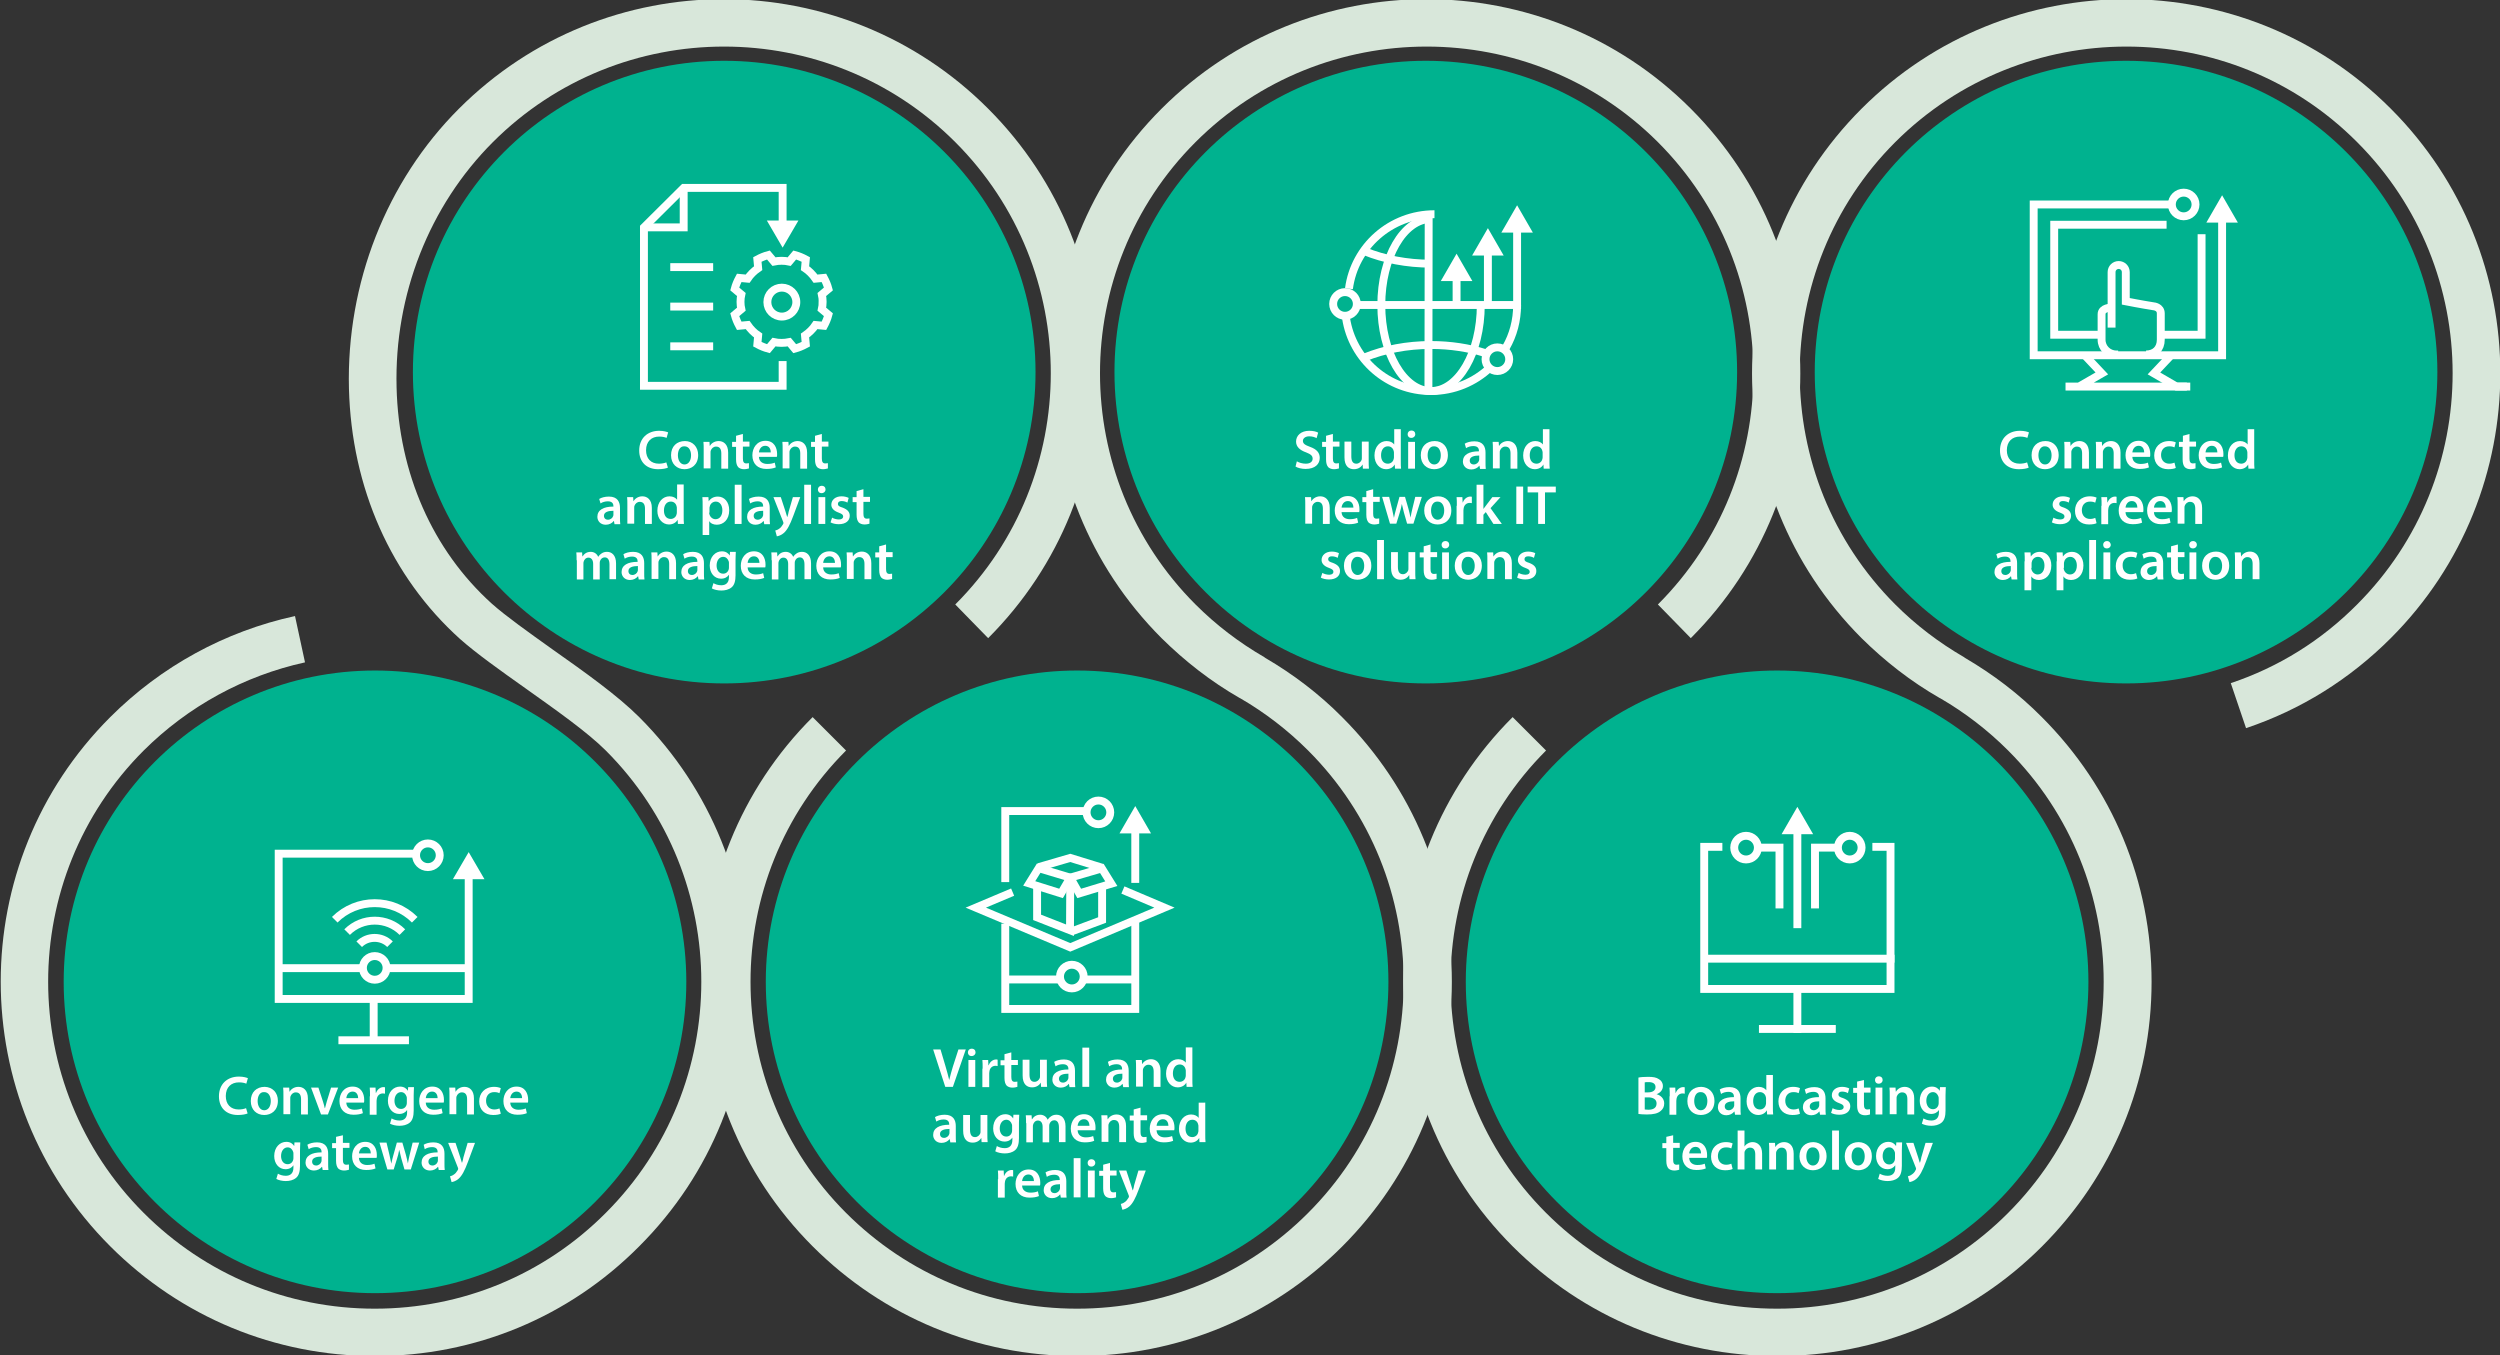 <?xml version="1.0" encoding="utf-8"?>
<!-- Generator: Adobe Illustrator 22.1.0, SVG Export Plug-In . SVG Version: 6.00 Build 0)  -->
<svg version="1.1" xmlns="http://www.w3.org/2000/svg" xmlns:xlink="http://www.w3.org/1999/xlink" x="0px" y="0px" width="950px"
	 height="515px" viewBox="0 0 950 515" style="enable-background:new 0 0 950 515;" xml:space="preserve">
<rect x="0" y="0" width="950" height="515" fill="#333333" stroke="none"/>
<style type="text/css">
	.st0{fill:#ECE1CE;}
	.st1{fill:#BEE3FF;}
	.st2{fill:#D8E7DA;}
	.st3{fill:#A8D7CD;}
	.st4{fill:#00B28F;}
	.st5{fill:#EAC8A5;}
	.st6{fill:#DF9926;}
	.st7{fill:#FCDDD6;}
	.st8{fill:none;}
	.st9{fill:#F16C51;}
	.st10{fill:#FBC2BA;}
	.st11{fill:#E6DBE6;}
	.st12{fill:#963596;}
	.st13{fill:#D0B5D5;}
	.st14{fill:#92D1FF;}
	.st15{fill:#0F9FFA;}
	.st16{fill:#FADCD5;}
	.st17{fill:none;stroke:#F16C51;stroke-width:18;stroke-miterlimit:10;}
	.st18{display:none;}
	.st19{display:inline;}
	.st20{fill:none;stroke:#000000;stroke-width:0.14;stroke-miterlimit:10;}
	.st21{fill:#FFFFFF;}
	.st22{fill:none;stroke:#FFFFFF;stroke-width:1.5;stroke-linecap:square;stroke-miterlimit:10;}
	.st23{fill:none;stroke:#FFFFFF;stroke-width:1.5;stroke-miterlimit:10;}
	.st24{fill:none;stroke:#FFFFFF;stroke-width:1.5;stroke-miterlimit:22.926;}
	.st25{fill:#4C0519;}
	.st26{fill:#00321D;}
	.st27{fill:#061838;}
	.st28{fill:none;stroke:#FFFFFF;stroke-width:1.5;stroke-linecap:square;stroke-miterlimit:10;}
	.st29{fill:none;stroke:#00321D;stroke-width:2;stroke-miterlimit:10;}
	.st30{fill:none;stroke:#F4F0EC;stroke-width:1.5;stroke-miterlimit:10;}
	.st31{fill:#F4F0EC;}
	.st32{fill:none;stroke:#F4F0EC;stroke-width:1.5;stroke-miterlimit:10;stroke-dasharray:3.722,3.722;}
	.st33{fill:none;stroke:#F4F0EC;stroke-width:1.5;stroke-miterlimit:10;stroke-dasharray:4.891,4.891;}
	.st34{fill:none;stroke:#061838;stroke-width:2;stroke-miterlimit:10;}
	.st35{fill:none;stroke:#4C0519;stroke-width:2;stroke-linecap:square;stroke-miterlimit:10;}
	.st36{fill:none;stroke:#00321D;stroke-width:2;stroke-linecap:square;stroke-miterlimit:10;}
	.st37{fill:none;stroke:#4C0519;stroke-width:2;stroke-miterlimit:10;}
	.st38{fill:none;stroke:#FFFFFF;stroke-width:1.5;stroke-linejoin:bevel;stroke-miterlimit:10;}
	.st39{fill:none;stroke:#FFFFFF;stroke-width:1.5;stroke-linejoin:bevel;}
	.st40{fill:none;stroke:#2F1113;stroke-width:1.5;stroke-linecap:square;stroke-miterlimit:10;}
	.st41{fill:#2F1113;}
	.st42{fill:none;stroke:#F1F1F2;stroke-width:1.5;stroke-linecap:square;stroke-miterlimit:10;}
	.st43{fill:none;stroke:#F1F1F2;stroke-width:1.5;stroke-miterlimit:10;}
	.st44{fill:#F1F1F2;}
	.st45{fill:none;stroke:#FFFFFF;stroke-width:1.5;}
	.st46{fill:none;stroke:#FFFFFF;stroke-width:1.5;stroke-linecap:square;stroke-miterlimit:10;stroke-dasharray:5;}
	.st47{fill:none;stroke:#FFFFFF;stroke-width:3;stroke-miterlimit:10;}
	.st48{fill:none;stroke:#FFFFFF;stroke-width:3;}
	.st49{fill:none;stroke:#FFFFFF;stroke-width:3;stroke-linecap:square;stroke-miterlimit:10;}
	.st50{fill:none;stroke:#FCFDFF;stroke-width:1.5;stroke-miterlimit:10;}
	.st51{fill:none;stroke:#FFFFFF;stroke-width:1.5;stroke-miterlimit:10;stroke-dasharray:4.098,3.278;}
	.st52{fill:none;stroke:#FFFFFF;stroke-width:1.5;stroke-miterlimit:10;stroke-dasharray:4.071,3.256;}
	.st53{fill:none;stroke:#FFFFFF;stroke-width:3;stroke-linejoin:bevel;stroke-miterlimit:10;}
	.st54{fill:none;stroke:#FFFFFF;stroke-width:3;stroke-linejoin:bevel;}
</style>
<g id="Layer_3">
	<circle class="st4" cx="275.2" cy="141.4" r="118.3"/>
	<circle class="st4" cx="541.8" cy="141.4" r="118.3"/>
	<circle class="st4" cx="807.9" cy="141.4" r="118.3"/>
	<circle class="st4" cx="142.5" cy="373.1" r="118.3"/>
	<g>
		<path class="st2" d="M142.5,515.3c-38,0-73.7-14.8-100.6-41.7c-55.5-55.5-55.5-145.7,0-201.1c19.3-19.3,43.6-32.6,70.2-38.4
			l3.8,17.6c-23.2,5.1-44.4,16.7-61.3,33.5c-48.4,48.4-48.4,127.3,0,175.7c23.5,23.5,54.7,36.4,87.8,36.4
			c33.2,0,64.4-12.9,87.8-36.4c48.4-48.4,48.4-127.3,0-175.7c-7.1-7.1-19.1-15.5-30.6-23.7c-9.6-6.8-18.6-13.2-24.8-18.7
			c-26.2-23.6-41.2-57.4-42.2-95.1c-1-40,14.2-78.8,41.8-106.4c55.5-55.5,145.7-55.5,201.1,0c55.5,55.5,55.5,145.7,0,201.2
			L363,229.7c48.4-48.4,48.4-127.3,0-175.7C314.6,5.6,235.7,5.6,187.3,54c-24.2,24.2-37.5,58.1-36.6,93.2
			c0.8,32.7,13.7,61.9,36.2,82.2c5.4,4.8,14,10.9,23.1,17.4c12.2,8.6,24.7,17.5,32.9,25.7c55.5,55.5,55.5,145.7,0,201.1
			C216.2,500.5,180.5,515.3,142.5,515.3z"/>
	</g>
	<g>
		<path class="st2" d="M409.4,515.3c-38,0-73.7-14.8-100.6-41.7c-55.5-55.5-55.5-145.7,0-201.1l12.7,12.7
			c-48.4,48.4-48.4,127.3,0,175.7c23.5,23.5,54.7,36.4,87.8,36.4s64.4-12.9,87.8-36.4c48.4-48.4,48.4-127.3,0-175.7
			c-7.7-7.7-16.4-14.4-25.7-19.8l-0.4-0.2c-10.8-6.2-20.7-13.9-29.6-22.7c-55.5-55.5-55.5-145.7,0-201.2
			c55.5-55.5,145.7-55.5,201.1,0c55.5,55.5,55.5,145.7,0,201.2L630,229.7c48.4-48.4,48.4-127.3,0-175.7
			C581.5,5.6,502.7,5.6,454.3,54c-48.4,48.4-48.4,127.3,0,175.7c7.8,7.8,16.6,14.5,26.1,20l0.4,0.3c10.6,6.2,20.5,13.7,29.2,22.5
			c26.9,26.9,41.7,62.6,41.7,100.6c0,38-14.8,73.7-41.7,100.6C483.2,500.5,447.4,515.3,409.4,515.3z"/>
	</g>
	<g>
		<path class="st2" d="M675.4,515.3c-38,0-73.7-14.8-100.6-41.7c-55.5-55.5-55.5-145.7,0-201.1l12.7,12.7
			c-48.4,48.4-48.4,127.3,0,175.7c23.5,23.5,54.7,36.4,87.8,36.4c33.2,0,64.4-12.9,87.8-36.4c48.4-48.4,48.4-127.3,0-175.7
			c-7.7-7.7-16.4-14.4-25.7-19.8l-0.4-0.2c-10.8-6.2-20.7-13.9-29.6-22.7c-55.5-55.5-55.5-145.7,0-201.2
			c55.5-55.5,145.7-55.5,201.1,0c55.5,55.5,55.5,145.7,0,201.2c-15.7,15.7-34.2,27.2-55,34.2l-5.8-17.1c18.2-6.1,34.4-16.2,48-29.9
			c48.4-48.4,48.4-127.3,0-175.7C847.5,5.6,768.7,5.6,720.2,54c-48.4,48.4-48.4,127.3,0,175.7c7.8,7.8,16.6,14.5,26.1,20l0.4,0.3
			c10.6,6.2,20.5,13.7,29.2,22.5c26.9,26.9,41.7,62.6,41.7,100.6c0,38-14.8,73.7-41.7,100.6C749.1,500.5,713.4,515.3,675.4,515.3z"
			/>
	</g>
	<circle class="st4" cx="409.3" cy="373.1" r="118.3"/>
	<circle class="st4" cx="675.3" cy="373.1" r="118.3"/>
</g>
<g id="Layer_1" class="st18">
	<g id="XMLID_726_" class="st19">
		<rect id="XMLID_1130_" x="96.3" y="290.9" class="st20" width="15" height="15"/>
		<rect id="XMLID_1129_" x="111.3" y="290.9" class="st20" width="15" height="15"/>
		<rect id="XMLID_1128_" x="126.3" y="290.9" class="st20" width="15" height="15"/>
		<rect id="XMLID_1127_" x="141.3" y="290.9" class="st20" width="15" height="15"/>
		<rect id="XMLID_1126_" x="156.3" y="290.9" class="st20" width="15" height="15"/>
		<rect id="XMLID_1125_" x="171.3" y="290.9" class="st20" width="15" height="15"/>
		<rect id="XMLID_1124_" x="96.3" y="305.9" class="st20" width="15" height="15"/>
		<rect id="XMLID_1123_" x="111.3" y="305.9" class="st20" width="15" height="15"/>
		<rect id="XMLID_1122_" x="126.3" y="305.9" class="st20" width="15" height="15"/>
		<rect id="XMLID_1121_" x="141.3" y="305.9" class="st20" width="15" height="15"/>
		<rect id="XMLID_1120_" x="156.3" y="305.9" class="st20" width="15" height="15"/>
		<rect id="XMLID_1119_" x="171.3" y="305.9" class="st20" width="15" height="15"/>
		<rect id="XMLID_1118_" x="96.3" y="320.9" class="st20" width="15" height="15"/>
		<rect id="XMLID_1117_" x="111.3" y="320.9" class="st20" width="15" height="15"/>
		<rect id="XMLID_1116_" x="126.3" y="320.9" class="st20" width="15" height="15"/>
		<rect id="XMLID_1115_" x="141.3" y="320.9" class="st20" width="15" height="15"/>
		<rect id="XMLID_1114_" x="156.3" y="320.9" class="st20" width="15" height="15"/>
		<rect id="XMLID_1113_" x="171.3" y="320.9" class="st20" width="15" height="15"/>
		<rect id="XMLID_1112_" x="96.3" y="335.9" class="st20" width="15" height="15"/>
		<rect id="XMLID_1111_" x="111.3" y="335.9" class="st20" width="15" height="15"/>
		<rect id="XMLID_1110_" x="126.3" y="335.9" class="st20" width="15" height="15"/>
		<rect id="XMLID_1109_" x="141.3" y="335.9" class="st20" width="15" height="15"/>
		<rect id="XMLID_1108_" x="156.3" y="335.9" class="st20" width="15" height="15"/>
		<rect id="XMLID_1107_" x="171.3" y="335.9" class="st20" width="15" height="15"/>
		<rect id="XMLID_744_" x="96.3" y="350.9" class="st20" width="15" height="15"/>
		<rect id="XMLID_743_" x="111.3" y="350.9" class="st20" width="15" height="15"/>
		<rect id="XMLID_742_" x="126.3" y="350.9" class="st20" width="15" height="15"/>
		<rect id="XMLID_741_" x="141.3" y="350.9" class="st20" width="15" height="15"/>
		<rect id="XMLID_740_" x="156.3" y="350.9" class="st20" width="15" height="15"/>
		<rect id="XMLID_739_" x="171.3" y="350.9" class="st20" width="15" height="15"/>
		<rect id="XMLID_738_" x="96.3" y="365.9" class="st20" width="15" height="15"/>
		<rect id="XMLID_737_" x="111.3" y="365.9" class="st20" width="15" height="15"/>
		<rect id="XMLID_736_" x="126.3" y="365.9" class="st20" width="15" height="15"/>
		<rect id="XMLID_735_" x="141.3" y="365.9" class="st20" width="15" height="15"/>
		<rect id="XMLID_734_" x="156.3" y="365.9" class="st20" width="15" height="15"/>
		<rect id="XMLID_733_" x="171.3" y="365.9" class="st20" width="15" height="15"/>
		<rect id="XMLID_732_" x="96.3" y="380.9" class="st20" width="15" height="15"/>
		<rect id="XMLID_731_" x="111.3" y="380.9" class="st20" width="15" height="15"/>
		<rect id="XMLID_730_" x="126.3" y="380.9" class="st20" width="15" height="15"/>
		<rect id="XMLID_729_" x="141.3" y="380.9" class="st20" width="15" height="15"/>
		<rect id="XMLID_728_" x="156.3" y="380.9" class="st20" width="15" height="15"/>
		<rect id="XMLID_727_" x="171.3" y="380.9" class="st20" width="15" height="15"/>
	</g>
	<g id="XMLID_683_" class="st19">
		<rect id="XMLID_725_" x="232.3" y="56.5" class="st20" width="15" height="15"/>
		<rect id="XMLID_724_" x="247.3" y="56.5" class="st20" width="15" height="15"/>
		<rect id="XMLID_723_" x="262.3" y="56.5" class="st20" width="15" height="15"/>
		<rect id="XMLID_722_" x="277.3" y="56.5" class="st20" width="15" height="15"/>
		<rect id="XMLID_721_" x="292.3" y="56.5" class="st20" width="15" height="15"/>
		<rect id="XMLID_720_" x="307.3" y="56.5" class="st20" width="15" height="15"/>
		<rect id="XMLID_719_" x="232.3" y="71.5" class="st20" width="15" height="15"/>
		<rect id="XMLID_718_" x="247.3" y="71.5" class="st20" width="15" height="15"/>
		<rect id="XMLID_717_" x="262.3" y="71.5" class="st20" width="15" height="15"/>
		<rect id="XMLID_716_" x="277.3" y="71.5" class="st20" width="15" height="15"/>
		<rect id="XMLID_715_" x="292.3" y="71.5" class="st20" width="15" height="15"/>
		<rect id="XMLID_714_" x="307.3" y="71.5" class="st20" width="15" height="15"/>
		<rect id="XMLID_713_" x="232.3" y="86.5" class="st20" width="15" height="15"/>
		<rect id="XMLID_712_" x="247.3" y="86.5" class="st20" width="15" height="15"/>
		<rect id="XMLID_711_" x="262.3" y="86.5" class="st20" width="15" height="15"/>
		<rect id="XMLID_710_" x="277.3" y="86.5" class="st20" width="15" height="15"/>
		<rect id="XMLID_709_" x="292.3" y="86.5" class="st20" width="15" height="15"/>
		<rect id="XMLID_708_" x="307.3" y="86.5" class="st20" width="15" height="15"/>
		<rect id="XMLID_707_" x="232.3" y="101.5" class="st20" width="15" height="15"/>
		<rect id="XMLID_706_" x="247.3" y="101.5" class="st20" width="15" height="15"/>
		<rect id="XMLID_705_" x="262.3" y="101.5" class="st20" width="15" height="15"/>
		<rect id="XMLID_704_" x="277.3" y="101.5" class="st20" width="15" height="15"/>
		<rect id="XMLID_703_" x="292.3" y="101.5" class="st20" width="15" height="15"/>
		<rect id="XMLID_702_" x="307.3" y="101.5" class="st20" width="15" height="15"/>
		<rect id="XMLID_701_" x="232.3" y="116.5" class="st20" width="15" height="15"/>
		<rect id="XMLID_700_" x="247.3" y="116.5" class="st20" width="15" height="15"/>
		<rect id="XMLID_699_" x="262.3" y="116.5" class="st20" width="15" height="15"/>
		<rect id="XMLID_698_" x="277.3" y="116.5" class="st20" width="15" height="15"/>
		<rect id="XMLID_697_" x="292.3" y="116.5" class="st20" width="15" height="15"/>
		<rect id="XMLID_696_" x="307.3" y="116.5" class="st20" width="15" height="15"/>
		<rect id="XMLID_695_" x="232.3" y="131.5" class="st20" width="15" height="15"/>
		<rect id="XMLID_694_" x="247.3" y="131.5" class="st20" width="15" height="15"/>
		<rect id="XMLID_693_" x="262.3" y="131.5" class="st20" width="15" height="15"/>
		<rect id="XMLID_692_" x="277.3" y="131.5" class="st20" width="15" height="15"/>
		<rect id="XMLID_691_" x="292.3" y="131.5" class="st20" width="15" height="15"/>
		<rect id="XMLID_690_" x="307.3" y="131.5" class="st20" width="15" height="15"/>
		<rect id="XMLID_689_" x="232.3" y="146.5" class="st20" width="15" height="15"/>
		<rect id="XMLID_688_" x="247.3" y="146.5" class="st20" width="15" height="15"/>
		<rect id="XMLID_687_" x="262.3" y="146.5" class="st20" width="15" height="15"/>
		<rect id="XMLID_686_" x="277.3" y="146.5" class="st20" width="15" height="15"/>
		<rect id="XMLID_685_" x="292.3" y="146.5" class="st20" width="15" height="15"/>
		<rect id="XMLID_684_" x="307.3" y="146.5" class="st20" width="15" height="15"/>
	</g>
	<g id="XMLID_632_" class="st19">
		<rect id="XMLID_682_" x="363.6" y="290.9" class="st20" width="15" height="15"/>
		<rect id="XMLID_681_" x="378.6" y="290.9" class="st20" width="15" height="15"/>
		<rect id="XMLID_680_" x="393.6" y="290.9" class="st20" width="15" height="15"/>
		<rect id="XMLID_679_" x="408.6" y="290.9" class="st20" width="15" height="15"/>
		<rect id="XMLID_678_" x="423.6" y="290.9" class="st20" width="15" height="15"/>
		<rect id="XMLID_677_" x="438.6" y="290.9" class="st20" width="15" height="15"/>
		<rect id="XMLID_676_" x="363.6" y="305.9" class="st20" width="15" height="15"/>
		<rect id="XMLID_675_" x="378.6" y="305.9" class="st20" width="15" height="15"/>
		<rect id="XMLID_674_" x="393.6" y="305.9" class="st20" width="15" height="15"/>
		<rect id="XMLID_673_" x="408.6" y="305.9" class="st20" width="15" height="15"/>
		<rect id="XMLID_672_" x="423.6" y="305.9" class="st20" width="15" height="15"/>
		<rect id="XMLID_671_" x="438.6" y="305.9" class="st20" width="15" height="15"/>
		<rect id="XMLID_670_" x="363.6" y="320.9" class="st20" width="15" height="15"/>
		<rect id="XMLID_669_" x="378.6" y="320.9" class="st20" width="15" height="15"/>
		<rect id="XMLID_668_" x="393.6" y="320.9" class="st20" width="15" height="15"/>
		<rect id="XMLID_667_" x="408.6" y="320.9" class="st20" width="15" height="15"/>
		<rect id="XMLID_666_" x="423.6" y="320.9" class="st20" width="15" height="15"/>
		<rect id="XMLID_665_" x="438.6" y="320.9" class="st20" width="15" height="15"/>
		<rect id="XMLID_664_" x="363.6" y="335.9" class="st20" width="15" height="15"/>
		<rect id="XMLID_663_" x="378.6" y="335.9" class="st20" width="15" height="15"/>
		<rect id="XMLID_662_" x="393.6" y="335.9" class="st20" width="15" height="15"/>
		<rect id="XMLID_661_" x="408.6" y="335.9" class="st20" width="15" height="15"/>
		<rect id="XMLID_660_" x="423.6" y="335.9" class="st20" width="15" height="15"/>
		<rect id="XMLID_659_" x="438.6" y="335.9" class="st20" width="15" height="15"/>
		<rect id="XMLID_658_" x="363.6" y="350.9" class="st20" width="15" height="15"/>
		<rect id="XMLID_657_" x="378.6" y="350.9" class="st20" width="15" height="15"/>
		<rect id="XMLID_656_" x="393.6" y="350.9" class="st20" width="15" height="15"/>
		<rect id="XMLID_655_" x="408.6" y="350.9" class="st20" width="15" height="15"/>
		<rect id="XMLID_654_" x="423.6" y="350.9" class="st20" width="15" height="15"/>
		<rect id="XMLID_651_" x="438.6" y="350.9" class="st20" width="15" height="15"/>
		<rect id="XMLID_650_" x="363.6" y="365.9" class="st20" width="15" height="15"/>
		<rect id="XMLID_649_" x="378.6" y="365.9" class="st20" width="15" height="15"/>
		<rect id="XMLID_648_" x="393.6" y="365.9" class="st20" width="15" height="15"/>
		<rect id="XMLID_647_" x="408.6" y="365.9" class="st20" width="15" height="15"/>
		<rect id="XMLID_646_" x="423.6" y="365.9" class="st20" width="15" height="15"/>
		<rect id="XMLID_645_" x="438.6" y="365.9" class="st20" width="15" height="15"/>
		<rect id="XMLID_639_" x="363.6" y="380.9" class="st20" width="15" height="15"/>
		<rect id="XMLID_638_" x="378.6" y="380.9" class="st20" width="15" height="15"/>
		<rect id="XMLID_637_" x="393.6" y="380.9" class="st20" width="15" height="15"/>
		<rect id="XMLID_636_" x="408.6" y="380.9" class="st20" width="15" height="15"/>
		<rect id="XMLID_635_" x="423.6" y="380.9" class="st20" width="15" height="15"/>
		<rect id="XMLID_633_" x="438.6" y="380.9" class="st20" width="15" height="15"/>
	</g>
	<g id="XMLID_535_" class="st19">
		<rect id="XMLID_631_" x="498.6" y="56.5" class="st20" width="15" height="15"/>
		<rect id="XMLID_630_" x="513.6" y="56.5" class="st20" width="15" height="15"/>
		<rect id="XMLID_629_" x="528.6" y="56.5" class="st20" width="15" height="15"/>
		<rect id="XMLID_628_" x="543.6" y="56.5" class="st20" width="15" height="15"/>
		<rect id="XMLID_627_" x="558.6" y="56.5" class="st20" width="15" height="15"/>
		<rect id="XMLID_621_" x="573.6" y="56.5" class="st20" width="15" height="15"/>
		<rect id="XMLID_618_" x="498.6" y="71.5" class="st20" width="15" height="15"/>
		<rect id="XMLID_604_" x="513.6" y="71.5" class="st20" width="15" height="15"/>
		<rect id="XMLID_599_" x="528.6" y="71.5" class="st20" width="15" height="15"/>
		<rect id="XMLID_598_" x="543.6" y="71.5" class="st20" width="15" height="15"/>
		<rect id="XMLID_593_" x="558.6" y="71.5" class="st20" width="15" height="15"/>
		<rect id="XMLID_587_" x="573.6" y="71.5" class="st20" width="15" height="15"/>
		<rect id="XMLID_586_" x="498.6" y="86.5" class="st20" width="15" height="15"/>
		<rect id="XMLID_573_" x="513.6" y="86.5" class="st20" width="15" height="15"/>
		<rect id="XMLID_572_" x="528.6" y="86.5" class="st20" width="15" height="15"/>
		<rect id="XMLID_571_" x="543.6" y="86.5" class="st20" width="15" height="15"/>
		<rect id="XMLID_570_" x="558.6" y="86.5" class="st20" width="15" height="15"/>
		<rect id="XMLID_569_" x="573.6" y="86.5" class="st20" width="15" height="15"/>
		<rect id="XMLID_568_" x="498.6" y="101.5" class="st20" width="15" height="15"/>
		<rect id="XMLID_567_" x="513.6" y="101.5" class="st20" width="15" height="15"/>
		<rect id="XMLID_566_" x="528.6" y="101.5" class="st20" width="15" height="15"/>
		<rect id="XMLID_565_" x="543.6" y="101.5" class="st20" width="15" height="15"/>
		<rect id="XMLID_564_" x="558.6" y="101.5" class="st20" width="15" height="15"/>
		<rect id="XMLID_563_" x="573.6" y="101.5" class="st20" width="15" height="15"/>
		<rect id="XMLID_562_" x="498.6" y="116.5" class="st20" width="15" height="15"/>
		<rect id="XMLID_561_" x="513.6" y="116.5" class="st20" width="15" height="15"/>
		<rect id="XMLID_560_" x="528.6" y="116.5" class="st20" width="15" height="15"/>
		<rect id="XMLID_559_" x="543.6" y="116.5" class="st20" width="15" height="15"/>
		<rect id="XMLID_558_" x="558.6" y="116.5" class="st20" width="15" height="15"/>
		<rect id="XMLID_557_" x="573.6" y="116.5" class="st20" width="15" height="15"/>
		<rect id="XMLID_556_" x="498.6" y="131.5" class="st20" width="15" height="15"/>
		<rect id="XMLID_555_" x="513.6" y="131.5" class="st20" width="15" height="15"/>
		<rect id="XMLID_552_" x="528.6" y="131.5" class="st20" width="15" height="15"/>
		<rect id="XMLID_547_" x="543.6" y="131.5" class="st20" width="15" height="15"/>
		<rect id="XMLID_546_" x="558.6" y="131.5" class="st20" width="15" height="15"/>
		<rect id="XMLID_543_" x="573.6" y="131.5" class="st20" width="15" height="15"/>
		<rect id="XMLID_542_" x="498.6" y="146.5" class="st20" width="15" height="15"/>
		<rect id="XMLID_541_" x="513.6" y="146.5" class="st20" width="15" height="15"/>
		<rect id="XMLID_540_" x="528.6" y="146.5" class="st20" width="15" height="15"/>
		<rect id="XMLID_539_" x="543.6" y="146.5" class="st20" width="15" height="15"/>
		<rect id="XMLID_537_" x="558.6" y="146.5" class="st20" width="15" height="15"/>
		<rect id="XMLID_536_" x="573.6" y="146.5" class="st20" width="15" height="15"/>
	</g>
	<g id="XMLID_159_" class="st19">
		<rect id="XMLID_534_" x="638" y="290.9" class="st20" width="15" height="15"/>
		<rect id="XMLID_533_" x="653" y="290.9" class="st20" width="15" height="15"/>
		<rect id="XMLID_532_" x="668" y="290.9" class="st20" width="15" height="15"/>
		<rect id="XMLID_531_" x="683" y="290.9" class="st20" width="15" height="15"/>
		<rect id="XMLID_530_" x="698" y="290.9" class="st20" width="15" height="15"/>
		<rect id="XMLID_529_" x="713" y="290.9" class="st20" width="15" height="15"/>
		<rect id="XMLID_528_" x="638" y="305.9" class="st20" width="15" height="15"/>
		<rect id="XMLID_527_" x="653" y="305.9" class="st20" width="15" height="15"/>
		<rect id="XMLID_526_" x="668" y="305.9" class="st20" width="15" height="15"/>
		<rect id="XMLID_525_" x="683" y="305.9" class="st20" width="15" height="15"/>
		<rect id="XMLID_524_" x="698" y="305.9" class="st20" width="15" height="15"/>
		<rect id="XMLID_523_" x="713" y="305.9" class="st20" width="15" height="15"/>
		<rect id="XMLID_522_" x="638" y="320.9" class="st20" width="15" height="15"/>
		<rect id="XMLID_521_" x="653" y="320.9" class="st20" width="15" height="15"/>
		<rect id="XMLID_520_" x="668" y="320.9" class="st20" width="15" height="15"/>
		<rect id="XMLID_519_" x="683" y="320.9" class="st20" width="15" height="15"/>
		<rect id="XMLID_518_" x="698" y="320.9" class="st20" width="15" height="15"/>
		<rect id="XMLID_517_" x="713" y="320.9" class="st20" width="15" height="15"/>
		<rect id="XMLID_516_" x="638" y="335.9" class="st20" width="15" height="15"/>
		<rect id="XMLID_515_" x="653" y="335.9" class="st20" width="15" height="15"/>
		<rect id="XMLID_514_" x="668" y="335.9" class="st20" width="15" height="15"/>
		<rect id="XMLID_513_" x="683" y="335.9" class="st20" width="15" height="15"/>
		<rect id="XMLID_186_" x="698" y="335.9" class="st20" width="15" height="15"/>
		<rect id="XMLID_182_" x="713" y="335.9" class="st20" width="15" height="15"/>
		<rect id="XMLID_179_" x="638" y="350.9" class="st20" width="15" height="15"/>
		<rect id="XMLID_178_" x="653" y="350.9" class="st20" width="15" height="15"/>
		<rect id="XMLID_177_" x="668" y="350.9" class="st20" width="15" height="15"/>
		<rect id="XMLID_176_" x="683" y="350.9" class="st20" width="15" height="15"/>
		<rect id="XMLID_175_" x="698" y="350.9" class="st20" width="15" height="15"/>
		<rect id="XMLID_174_" x="713" y="350.9" class="st20" width="15" height="15"/>
		<rect id="XMLID_173_" x="638" y="365.9" class="st20" width="15" height="15"/>
		<rect id="XMLID_172_" x="653" y="365.9" class="st20" width="15" height="15"/>
		<rect id="XMLID_171_" x="668" y="365.9" class="st20" width="15" height="15"/>
		<rect id="XMLID_170_" x="683" y="365.9" class="st20" width="15" height="15"/>
		<rect id="XMLID_169_" x="698" y="365.9" class="st20" width="15" height="15"/>
		<rect id="XMLID_168_" x="713" y="365.9" class="st20" width="15" height="15"/>
		<rect id="XMLID_167_" x="638" y="380.9" class="st20" width="15" height="15"/>
		<rect id="XMLID_165_" x="653" y="380.9" class="st20" width="15" height="15"/>
		<rect id="XMLID_164_" x="668" y="380.9" class="st20" width="15" height="15"/>
		<rect id="XMLID_162_" x="683" y="380.9" class="st20" width="15" height="15"/>
		<rect id="XMLID_161_" x="698" y="380.9" class="st20" width="15" height="15"/>
		<rect id="XMLID_160_" x="713" y="380.9" class="st20" width="15" height="15"/>
	</g>
	<g id="XMLID_106_" class="st19">
		<rect id="XMLID_152_" x="763.6" y="56.5" class="st20" width="15" height="15"/>
		<rect id="XMLID_151_" x="778.6" y="56.5" class="st20" width="15" height="15"/>
		<rect id="XMLID_150_" x="793.6" y="56.5" class="st20" width="15" height="15"/>
		<rect id="XMLID_149_" x="808.6" y="56.5" class="st20" width="15" height="15"/>
		<rect id="XMLID_148_" x="823.6" y="56.5" class="st20" width="15" height="15"/>
		<rect id="XMLID_147_" x="838.6" y="56.5" class="st20" width="15" height="15"/>
		<rect id="XMLID_146_" x="763.6" y="71.5" class="st20" width="15" height="15"/>
		<rect id="XMLID_145_" x="778.6" y="71.5" class="st20" width="15" height="15"/>
		<rect id="XMLID_144_" x="793.6" y="71.5" class="st20" width="15" height="15"/>
		<rect id="XMLID_143_" x="808.6" y="71.5" class="st20" width="15" height="15"/>
		<rect id="XMLID_142_" x="823.6" y="71.5" class="st20" width="15" height="15"/>
		<rect id="XMLID_141_" x="838.6" y="71.5" class="st20" width="15" height="15"/>
		<rect id="XMLID_140_" x="763.6" y="86.5" class="st20" width="15" height="15"/>
		<rect id="XMLID_139_" x="778.6" y="86.5" class="st20" width="15" height="15"/>
		<rect id="XMLID_138_" x="793.6" y="86.5" class="st20" width="15" height="15"/>
		<rect id="XMLID_137_" x="808.6" y="86.5" class="st20" width="15" height="15"/>
		<rect id="XMLID_136_" x="823.6" y="86.5" class="st20" width="15" height="15"/>
		<rect id="XMLID_135_" x="838.6" y="86.5" class="st20" width="15" height="15"/>
		<rect id="XMLID_134_" x="763.6" y="101.5" class="st20" width="15" height="15"/>
		<rect id="XMLID_133_" x="778.6" y="101.5" class="st20" width="15" height="15"/>
		<rect id="XMLID_132_" x="793.6" y="101.5" class="st20" width="15" height="15"/>
		<rect id="XMLID_131_" x="808.6" y="101.5" class="st20" width="15" height="15"/>
		<rect id="XMLID_130_" x="823.6" y="101.5" class="st20" width="15" height="15"/>
		<rect id="XMLID_129_" x="838.6" y="101.5" class="st20" width="15" height="15"/>
		<rect id="XMLID_128_" x="763.6" y="116.5" class="st20" width="15" height="15"/>
		<rect id="XMLID_127_" x="778.6" y="116.5" class="st20" width="15" height="15"/>
		<rect id="XMLID_126_" x="793.6" y="116.5" class="st20" width="15" height="15"/>
		<rect id="XMLID_125_" x="808.6" y="116.5" class="st20" width="15" height="15"/>
		<rect id="XMLID_124_" x="823.6" y="116.5" class="st20" width="15" height="15"/>
		<rect id="XMLID_123_" x="838.6" y="116.5" class="st20" width="15" height="15"/>
		<rect id="XMLID_121_" x="763.6" y="131.5" class="st20" width="15" height="15"/>
		<rect id="XMLID_120_" x="778.6" y="131.5" class="st20" width="15" height="15"/>
		<rect id="XMLID_119_" x="793.6" y="131.5" class="st20" width="15" height="15"/>
		<rect id="XMLID_118_" x="808.6" y="131.5" class="st20" width="15" height="15"/>
		<rect id="XMLID_115_" x="823.6" y="131.5" class="st20" width="15" height="15"/>
		<rect id="XMLID_114_" x="838.6" y="131.5" class="st20" width="15" height="15"/>
		<rect id="XMLID_113_" x="763.6" y="146.5" class="st20" width="15" height="15"/>
		<rect id="XMLID_111_" x="778.6" y="146.5" class="st20" width="15" height="15"/>
		<rect id="XMLID_110_" x="793.6" y="146.5" class="st20" width="15" height="15"/>
		<rect id="XMLID_109_" x="808.6" y="146.5" class="st20" width="15" height="15"/>
		<rect id="XMLID_108_" x="823.6" y="146.5" class="st20" width="15" height="15"/>
		<rect id="XMLID_107_" x="838.6" y="146.5" class="st20" width="15" height="15"/>
	</g>
</g>
<g id="Layer_4">
	<g>
		<line id="XMLID_1189_" class="st49" x1="683" y1="375.8" x2="683" y2="391"/>
		<line id="XMLID_1188_" class="st49" x1="669.9" y1="391" x2="696.1" y2="391"/>
		<line id="XMLID_1187_" class="st49" x1="648.1" y1="364.3" x2="718.4" y2="364.3"/>
		<polyline id="XMLID_1186_" class="st49" points="653,321.8 647.6,321.8 647.6,375.8 718.4,375.8 718.4,321.8 713,321.8 		"/>
		<g id="XMLID_1184_">
			<g>
				<line class="st49" x1="683" y1="351.2" x2="683" y2="315.2"/>
				<g>
					<polygon class="st21" points="689,317 683,306.6 677,317 					"/>
				</g>
			</g>
		</g>
		<polyline id="XMLID_1183_" class="st49" points="689.7,343.7 689.7,322.1 697.2,322.1 		"/>
		<polyline id="XMLID_1182_" class="st49" points="676.2,343.7 676.2,322.1 668.7,322.1 		"/>
		<circle id="XMLID_1181_" class="st49" cx="702.9" cy="322.1" r="4.5"/>
		<circle id="XMLID_1180_" class="st49" cx="663.5" cy="322.1" r="4.5"/>
	</g>
	<g>
		<g>
			<path class="st21" d="M253.8,177.7c-0.6,0.3-2,0.6-3.7,0.6c-4.5,0-7.2-2.8-7.2-7.1c0-4.7,3.2-7.5,7.6-7.5c1.7,0,2.9,0.4,3.4,0.6
				l-0.6,2.1c-0.7-0.3-1.6-0.5-2.8-0.5c-2.9,0-5,1.8-5,5.2c0,3.1,1.8,5.1,4.9,5.1c1,0,2.1-0.2,2.8-0.5L253.8,177.7z"/>
			<path class="st21" d="M265.3,172.9c0,3.8-2.6,5.4-5.2,5.4c-2.9,0-5.1-2-5.1-5.3c0-3.4,2.2-5.4,5.3-5.4
				C263.2,167.6,265.3,169.8,265.3,172.9z M257.6,173c0,2,1,3.5,2.5,3.5c1.5,0,2.5-1.4,2.5-3.5c0-1.6-0.7-3.4-2.5-3.4
				C258.3,169.5,257.6,171.3,257.6,173z"/>
			<path class="st21" d="M267.4,170.9c0-1.2,0-2.2-0.1-3h2.3l0.1,1.5h0.1c0.4-0.8,1.6-1.8,3.3-1.8c1.8,0,3.6,1.2,3.6,4.4v6.1h-2.6
				v-5.8c0-1.5-0.5-2.6-2-2.6c-1,0-1.7,0.7-2,1.5c-0.1,0.2-0.1,0.5-0.1,0.8v6h-2.6V170.9z"/>
			<path class="st21" d="M282.3,164.9v2.9h2.5v1.9h-2.5v4.5c0,1.2,0.3,1.9,1.3,1.9c0.4,0,0.8-0.1,1-0.1l0,2c-0.4,0.1-1,0.3-1.9,0.3
				c-0.9,0-1.7-0.3-2.2-0.8c-0.5-0.6-0.8-1.5-0.8-2.9v-4.8h-1.5v-1.9h1.5v-2.3L282.3,164.9z"/>
			<path class="st21" d="M288.4,173.7c0.1,1.8,1.5,2.6,3.2,2.6c1.2,0,2.1-0.2,2.8-0.5l0.4,1.8c-0.9,0.4-2.1,0.6-3.6,0.6
				c-3.3,0-5.3-2-5.3-5.2c0-2.8,1.7-5.5,5-5.5c3.3,0,4.4,2.7,4.4,5c0,0.5,0,0.9-0.1,1.1H288.4z M292.9,171.9c0-0.9-0.4-2.5-2.1-2.5
				c-1.6,0-2.3,1.4-2.4,2.5H292.9z"/>
			<path class="st21" d="M297.4,170.9c0-1.2,0-2.2-0.1-3h2.3l0.1,1.5h0.1c0.4-0.8,1.6-1.8,3.3-1.8c1.8,0,3.6,1.2,3.6,4.4v6.1h-2.6
				v-5.8c0-1.5-0.5-2.6-2-2.6c-1,0-1.7,0.7-2,1.5c-0.1,0.2-0.1,0.5-0.1,0.8v6h-2.6V170.9z"/>
			<path class="st21" d="M312.3,164.9v2.9h2.5v1.9h-2.5v4.5c0,1.2,0.3,1.9,1.3,1.9c0.4,0,0.8-0.1,1-0.1l0,2
				c-0.4,0.1-1.1,0.3-1.9,0.3c-0.9,0-1.7-0.3-2.2-0.8c-0.5-0.6-0.8-1.5-0.8-2.9v-4.8h-1.5v-1.9h1.5v-2.3L312.3,164.9z"/>
			<path class="st21" d="M233.5,199.1l-0.2-1.1h-0.1c-0.6,0.8-1.7,1.4-3,1.4c-2.1,0-3.2-1.5-3.2-3c0-2.6,2.3-3.9,6.1-3.9v-0.2
				c0-0.7-0.3-1.8-2.1-1.8c-1,0-2.1,0.3-2.8,0.8l-0.5-1.7c0.8-0.5,2.1-0.9,3.7-0.9c3.3,0,4.2,2.1,4.2,4.3v3.7c0,0.9,0,1.8,0.1,2.5
				H233.5z M233.1,194.1c-1.8,0-3.6,0.4-3.6,1.9c0,1,0.7,1.5,1.5,1.5c1,0,1.8-0.7,2-1.4c0.1-0.2,0.1-0.4,0.1-0.6V194.1z"/>
			<path class="st21" d="M238.4,191.9c0-1.2,0-2.2-0.1-3h2.3l0.1,1.5h0.1c0.4-0.8,1.6-1.8,3.3-1.8c1.8,0,3.6,1.2,3.6,4.4v6.1h-2.6
				v-5.8c0-1.5-0.5-2.6-2-2.6c-1,0-1.7,0.7-2,1.5c-0.1,0.2-0.1,0.5-0.1,0.8v6h-2.6V191.9z"/>
			<path class="st21" d="M259.8,184.2v12c0,1,0,2.2,0.1,2.9h-2.3l-0.1-1.6h0c-0.6,1.1-1.8,1.8-3.3,1.8c-2.4,0-4.4-2.1-4.4-5.2
				c0-3.4,2.1-5.5,4.6-5.5c1.4,0,2.4,0.6,2.9,1.3h0v-5.8H259.8z M257.2,193.1c0-0.2,0-0.5-0.1-0.7c-0.2-1-1-1.8-2.2-1.8
				c-1.7,0-2.6,1.5-2.6,3.4c0,1.9,0.9,3.2,2.6,3.2c1,0,2-0.7,2.2-1.8c0.1-0.2,0.1-0.5,0.1-0.8V193.1z"/>
			<path class="st21" d="M267,192.3c0-1.3,0-2.4-0.1-3.4h2.3l0.1,1.6h0c0.8-1.2,2-1.8,3.5-1.8c2.4,0,4.3,2,4.3,5.2
				c0,3.7-2.3,5.5-4.7,5.5c-1.3,0-2.4-0.5-2.9-1.4h0v5.3H267V192.3z M269.5,194.8c0,0.3,0,0.5,0.1,0.7c0.3,1,1.2,1.8,2.3,1.8
				c1.6,0,2.6-1.4,2.6-3.4c0-1.8-0.9-3.3-2.5-3.3c-1.1,0-2.1,0.8-2.3,1.9c-0.1,0.2-0.1,0.4-0.1,0.7V194.8z"/>
			<path class="st21" d="M279.2,184.2h2.6v14.9h-2.6V184.2z"/>
			<path class="st21" d="M290.4,199.1l-0.2-1.1h-0.1c-0.6,0.8-1.7,1.4-3,1.4c-2.1,0-3.2-1.5-3.2-3c0-2.6,2.3-3.9,6.1-3.9v-0.2
				c0-0.7-0.3-1.8-2.1-1.8c-1,0-2.1,0.3-2.8,0.8l-0.5-1.7c0.8-0.5,2.1-0.9,3.7-0.9c3.3,0,4.2,2.1,4.2,4.3v3.7c0,0.9,0,1.8,0.1,2.5
				H290.4z M290,194.1c-1.8,0-3.6,0.4-3.6,1.9c0,1,0.7,1.5,1.5,1.5c1,0,1.8-0.7,2-1.4c0.1-0.2,0.1-0.4,0.1-0.6V194.1z"/>
			<path class="st21" d="M296.7,188.9l1.8,5.5c0.2,0.6,0.4,1.4,0.6,2h0.1c0.2-0.6,0.4-1.3,0.5-2l1.6-5.5h2.8l-2.6,7
				c-1.4,3.8-2.4,5.5-3.6,6.6c-1,0.9-2.1,1.2-2.7,1.3l-0.6-2.2c0.4-0.1,1-0.3,1.5-0.7c0.5-0.3,1-0.9,1.4-1.6
				c0.1-0.2,0.2-0.3,0.2-0.5c0-0.1,0-0.3-0.1-0.5l-3.7-9.4H296.7z"/>
			<path class="st21" d="M305.6,184.2h2.6v14.9h-2.6V184.2z"/>
			<path class="st21" d="M313.7,186c0,0.8-0.6,1.4-1.5,1.4c-0.9,0-1.4-0.6-1.4-1.4c0-0.8,0.6-1.4,1.4-1.4
				C313.2,184.6,313.7,185.2,313.7,186z M311,199.1v-10.2h2.6v10.2H311z"/>
			<path class="st21" d="M316.2,196.7c0.6,0.4,1.7,0.7,2.6,0.7c1.1,0,1.6-0.5,1.6-1.1c0-0.7-0.4-1-1.7-1.5c-2-0.7-2.8-1.8-2.8-3
				c0-1.8,1.5-3.2,3.9-3.2c1.1,0,2.1,0.3,2.7,0.6l-0.5,1.8c-0.4-0.3-1.3-0.6-2.2-0.6c-0.9,0-1.4,0.4-1.4,1.1c0,0.7,0.5,1,1.8,1.4
				c1.8,0.7,2.7,1.6,2.7,3.1c0,1.8-1.4,3.2-4.2,3.2c-1.2,0-2.4-0.3-3.1-0.7L316.2,196.7z"/>
			<path class="st21" d="M328.1,185.9v2.9h2.5v1.9h-2.5v4.5c0,1.2,0.3,1.9,1.3,1.9c0.4,0,0.8-0.1,1-0.1l0,2c-0.4,0.1-1,0.3-1.9,0.3
				c-0.9,0-1.7-0.3-2.2-0.8c-0.5-0.6-0.8-1.5-0.8-2.9v-4.8h-1.5v-1.9h1.5v-2.3L328.1,185.9z"/>
			<path class="st21" d="M219.1,212.9c0-1.2,0-2.2-0.1-3h2.2l0.1,1.5h0.1c0.5-0.8,1.4-1.7,3.1-1.7c1.3,0,2.4,0.8,2.8,1.9h0
				c0.4-0.6,0.8-1,1.3-1.3c0.6-0.4,1.2-0.6,2.1-0.6c1.7,0,3.4,1.2,3.4,4.4v6h-2.5v-5.6c0-1.7-0.6-2.7-1.8-2.7
				c-0.9,0-1.5,0.6-1.8,1.4c-0.1,0.3-0.1,0.6-0.1,0.9v6.1h-2.5v-5.9c0-1.4-0.6-2.4-1.8-2.4c-1,0-1.6,0.8-1.8,1.5
				c-0.1,0.3-0.1,0.5-0.1,0.8v6h-2.5V212.9z"/>
			<path class="st21" d="M242.7,220.1l-0.2-1.1h-0.1c-0.6,0.8-1.7,1.4-3,1.4c-2.1,0-3.2-1.5-3.2-3c0-2.6,2.3-3.9,6.1-3.9v-0.2
				c0-0.7-0.3-1.8-2.1-1.8c-1,0-2.1,0.3-2.8,0.8l-0.5-1.7c0.8-0.5,2.1-0.9,3.7-0.9c3.3,0,4.2,2.1,4.2,4.3v3.7c0,0.9,0,1.8,0.1,2.5
				H242.7z M242.4,215.1c-1.8,0-3.6,0.4-3.6,1.9c0,1,0.7,1.5,1.5,1.5c1,0,1.8-0.7,2-1.4c0.1-0.2,0.1-0.4,0.1-0.6V215.1z"/>
			<path class="st21" d="M247.6,212.9c0-1.2,0-2.2-0.1-3h2.3l0.1,1.5h0.1c0.4-0.8,1.6-1.8,3.3-1.8c1.8,0,3.6,1.2,3.6,4.4v6.1h-2.6
				v-5.8c0-1.5-0.5-2.6-2-2.6c-1,0-1.7,0.7-2,1.5c-0.1,0.2-0.1,0.5-0.1,0.8v6h-2.6V212.9z"/>
			<path class="st21" d="M265.4,220.1l-0.2-1.1h-0.1c-0.6,0.8-1.7,1.4-3,1.4c-2.1,0-3.2-1.5-3.2-3c0-2.6,2.3-3.9,6.1-3.9v-0.2
				c0-0.7-0.3-1.8-2.1-1.8c-1,0-2.1,0.3-2.8,0.8l-0.5-1.7c0.8-0.5,2.1-0.9,3.7-0.9c3.3,0,4.2,2.1,4.2,4.3v3.7c0,0.9,0,1.8,0.1,2.5
				H265.4z M265,215.1c-1.8,0-3.6,0.4-3.6,1.9c0,1,0.7,1.5,1.5,1.5c1,0,1.8-0.7,2-1.4c0.1-0.2,0.1-0.4,0.1-0.6V215.1z"/>
			<path class="st21" d="M279.6,209.9c0,0.7-0.1,1.5-0.1,2.9v5.8c0,2.1-0.4,3.7-1.5,4.6c-1.1,0.9-2.5,1.2-3.9,1.2
				c-1.3,0-2.7-0.3-3.6-0.8l0.6-2c0.7,0.4,1.7,0.8,3,0.8c1.7,0,2.9-0.9,2.9-3.1v-0.9h0c-0.6,0.9-1.6,1.5-3,1.5c-2.5,0-4.3-2.1-4.3-5
				c0-3.4,2.2-5.4,4.6-5.4c1.6,0,2.5,0.8,3,1.6h0l0.1-1.4H279.6z M277,214c0-0.2,0-0.5-0.1-0.7c-0.3-0.9-1-1.7-2.1-1.7
				c-1.4,0-2.5,1.3-2.5,3.3c0,1.7,0.9,3.1,2.5,3.1c1,0,1.8-0.6,2.1-1.6c0.1-0.3,0.1-0.6,0.1-0.9V214z"/>
			<path class="st21" d="M284.1,215.7c0.1,1.8,1.5,2.6,3.1,2.6c1.2,0,2.1-0.2,2.8-0.5l0.4,1.8c-0.9,0.4-2.1,0.6-3.6,0.6
				c-3.3,0-5.3-2-5.3-5.2c0-2.8,1.7-5.5,5-5.5c3.3,0,4.4,2.7,4.4,5c0,0.5,0,0.9-0.1,1.1H284.1z M288.6,213.9c0-0.9-0.4-2.5-2.1-2.5
				c-1.6,0-2.3,1.4-2.4,2.5H288.6z"/>
			<path class="st21" d="M293.2,212.9c0-1.2,0-2.2-0.1-3h2.2l0.1,1.5h0.1c0.5-0.8,1.4-1.7,3.1-1.7c1.3,0,2.4,0.8,2.8,1.9h0
				c0.4-0.6,0.8-1,1.3-1.3c0.6-0.4,1.2-0.6,2.1-0.6c1.7,0,3.4,1.2,3.4,4.4v6h-2.5v-5.6c0-1.7-0.6-2.7-1.8-2.7
				c-0.9,0-1.5,0.6-1.8,1.4c-0.1,0.3-0.1,0.6-0.1,0.9v6.1h-2.5v-5.9c0-1.4-0.6-2.4-1.8-2.4c-1,0-1.6,0.8-1.8,1.5
				c-0.1,0.3-0.1,0.5-0.1,0.8v6h-2.5V212.9z"/>
			<path class="st21" d="M312.8,215.7c0.1,1.8,1.5,2.6,3.1,2.6c1.2,0,2.1-0.2,2.8-0.5l0.4,1.8c-0.9,0.4-2.1,0.6-3.6,0.6
				c-3.3,0-5.3-2-5.3-5.2c0-2.8,1.7-5.5,5-5.5c3.3,0,4.4,2.7,4.4,5c0,0.5,0,0.9-0.1,1.1H312.8z M317.3,213.9c0-0.9-0.4-2.5-2.1-2.5
				c-1.6,0-2.3,1.4-2.4,2.5H317.3z"/>
			<path class="st21" d="M321.8,212.9c0-1.2,0-2.2-0.1-3h2.3l0.1,1.5h0.1c0.4-0.8,1.6-1.8,3.3-1.8c1.8,0,3.6,1.2,3.6,4.4v6.1h-2.6
				v-5.8c0-1.5-0.5-2.6-2-2.6c-1,0-1.7,0.7-2,1.5c-0.1,0.2-0.1,0.5-0.1,0.8v6h-2.6V212.9z"/>
			<path class="st21" d="M336.7,206.9v2.9h2.5v1.9h-2.5v4.5c0,1.2,0.3,1.9,1.3,1.9c0.4,0,0.8-0.1,1-0.1l0,2c-0.4,0.1-1,0.3-1.9,0.3
				c-0.9,0-1.7-0.3-2.2-0.8c-0.5-0.6-0.8-1.5-0.8-2.9v-4.8h-1.5v-1.9h1.5v-2.3L336.7,206.9z"/>
		</g>
	</g>
	<g>
		<g>
			<path class="st21" d="M492.8,175.3c0.8,0.5,2.1,0.9,3.4,0.9c1.7,0,2.6-0.8,2.6-1.9c0-1.1-0.7-1.7-2.5-2.4
				c-2.3-0.8-3.8-2.1-3.8-4.1c0-2.3,1.9-4.1,5-4.1c1.5,0,2.7,0.3,3.4,0.7l-0.6,2.1c-0.5-0.3-1.5-0.7-2.8-0.7c-1.6,0-2.4,0.9-2.4,1.7
				c0,1.1,0.8,1.6,2.7,2.3c2.5,0.9,3.7,2.2,3.7,4.2c0,2.3-1.7,4.2-5.4,4.2c-1.5,0-3-0.4-3.8-0.9L492.8,175.3z"/>
			<path class="st21" d="M506.5,164.9v2.9h2.5v1.9h-2.5v4.5c0,1.2,0.3,1.9,1.3,1.9c0.4,0,0.8-0.1,1-0.1l0,2c-0.4,0.1-1,0.3-1.9,0.3
				c-0.9,0-1.7-0.3-2.2-0.8c-0.5-0.6-0.8-1.5-0.8-2.9v-4.8h-1.5v-1.9h1.5v-2.3L506.5,164.9z"/>
			<path class="st21" d="M520.1,175c0,1.2,0,2.2,0.1,3.1h-2.3l-0.1-1.6h0c-0.4,0.7-1.4,1.8-3.3,1.8c-1.9,0-3.6-1.1-3.6-4.5v-6h2.6
				v5.6c0,1.7,0.5,2.8,1.9,2.8c1,0,1.7-0.7,2-1.4c0.1-0.2,0.1-0.5,0.1-0.8v-6.2h2.6V175z"/>
			<path class="st21" d="M532.3,163.2v12c0,1,0,2.2,0.1,2.9h-2.3l-0.1-1.6h0c-0.6,1.1-1.8,1.8-3.3,1.8c-2.4,0-4.4-2.1-4.4-5.2
				c0-3.4,2.1-5.5,4.6-5.5c1.4,0,2.4,0.6,2.9,1.3h0v-5.8H532.3z M529.7,172.1c0-0.2,0-0.5-0.1-0.7c-0.2-1-1-1.8-2.2-1.8
				c-1.7,0-2.6,1.5-2.6,3.4c0,1.9,0.9,3.2,2.6,3.2c1,0,2-0.7,2.2-1.8c0.1-0.2,0.1-0.5,0.1-0.8V172.1z"/>
			<path class="st21" d="M537.8,165c0,0.8-0.6,1.4-1.5,1.4c-0.9,0-1.4-0.6-1.4-1.4c0-0.8,0.6-1.4,1.4-1.4
				C537.3,163.6,537.8,164.2,537.8,165z M535.1,178.1v-10.2h2.6v10.2H535.1z"/>
			<path class="st21" d="M550.2,172.9c0,3.8-2.6,5.4-5.2,5.4c-2.9,0-5.1-2-5.1-5.3c0-3.4,2.2-5.4,5.3-5.4
				C548.2,167.6,550.2,169.8,550.2,172.9z M542.5,173c0,2,1,3.5,2.5,3.5c1.5,0,2.5-1.4,2.5-3.5c0-1.6-0.7-3.4-2.5-3.4
				C543.2,169.5,542.5,171.3,542.5,173z"/>
			<path class="st21" d="M562.4,178.1l-0.2-1.1h-0.1c-0.6,0.8-1.7,1.4-3,1.4c-2.1,0-3.2-1.5-3.2-3c0-2.6,2.3-3.9,6.1-3.9v-0.2
				c0-0.7-0.3-1.8-2.1-1.8c-1,0-2.1,0.3-2.8,0.8l-0.5-1.7c0.8-0.5,2.1-0.9,3.7-0.9c3.3,0,4.2,2.1,4.2,4.3v3.7c0,0.9,0,1.8,0.1,2.5
				H562.4z M562.1,173.1c-1.8,0-3.6,0.4-3.6,1.9c0,1,0.7,1.5,1.5,1.5c1,0,1.8-0.7,2-1.4c0.1-0.2,0.1-0.4,0.1-0.6V173.1z"/>
			<path class="st21" d="M567.3,170.9c0-1.2,0-2.2-0.1-3h2.3l0.1,1.5h0.1c0.4-0.8,1.6-1.8,3.3-1.8c1.8,0,3.6,1.2,3.6,4.4v6.1H574
				v-5.8c0-1.5-0.5-2.6-2-2.6c-1,0-1.7,0.7-2,1.5c-0.1,0.2-0.1,0.5-0.1,0.8v6h-2.6V170.9z"/>
			<path class="st21" d="M588.8,163.2v12c0,1,0,2.2,0.1,2.9h-2.3l-0.1-1.6h0c-0.6,1.1-1.8,1.8-3.3,1.8c-2.4,0-4.4-2.1-4.4-5.2
				c0-3.4,2.1-5.5,4.6-5.5c1.4,0,2.4,0.6,2.9,1.3h0v-5.8H588.8z M586.2,172.1c0-0.2,0-0.5-0.1-0.7c-0.2-1-1-1.8-2.2-1.8
				c-1.7,0-2.6,1.5-2.6,3.4c0,1.9,0.9,3.2,2.6,3.2c1,0,2-0.7,2.2-1.8c0.1-0.2,0.1-0.5,0.1-0.8V172.1z"/>
			<path class="st21" d="M496,191.9c0-1.2,0-2.2-0.1-3h2.3l0.1,1.5h0.1c0.4-0.8,1.6-1.8,3.3-1.8c1.8,0,3.6,1.2,3.6,4.4v6.1h-2.6
				v-5.8c0-1.5-0.5-2.6-2-2.6c-1,0-1.7,0.7-2,1.5c-0.1,0.2-0.1,0.5-0.1,0.8v6H496V191.9z"/>
			<path class="st21" d="M509.8,194.7c0.1,1.8,1.5,2.6,3.1,2.6c1.2,0,2.1-0.2,2.8-0.5l0.4,1.8c-0.9,0.4-2.1,0.6-3.6,0.6
				c-3.3,0-5.3-2-5.3-5.2c0-2.8,1.7-5.5,5-5.5c3.3,0,4.4,2.7,4.4,5c0,0.5,0,0.9-0.1,1.1H509.8z M514.3,192.9c0-0.9-0.4-2.5-2.1-2.5
				c-1.6,0-2.3,1.4-2.4,2.5H514.3z"/>
			<path class="st21" d="M521.8,185.9v2.9h2.5v1.9h-2.5v4.5c0,1.2,0.3,1.9,1.3,1.9c0.4,0,0.8-0.1,1-0.1l0,2c-0.4,0.1-1,0.3-1.9,0.3
				c-0.9,0-1.7-0.3-2.2-0.8c-0.5-0.6-0.8-1.5-0.8-2.9v-4.8h-1.5v-1.9h1.5v-2.3L521.8,185.9z"/>
			<path class="st21" d="M527.9,188.9l1.1,4.6c0.2,1.1,0.5,2.2,0.7,3.3h0c0.2-1.1,0.5-2.2,0.8-3.3l1.3-4.7h2.1l1.3,4.5
				c0.3,1.2,0.6,2.3,0.8,3.4h0c0.2-1.1,0.4-2.2,0.7-3.4l1.1-4.5h2.5l-3.2,10.2h-2.4l-1.2-4.2c-0.3-1.1-0.5-2-0.8-3.3h0
				c-0.2,1.3-0.5,2.3-0.8,3.3l-1.3,4.2h-2.4l-3-10.2H527.9z"/>
			<path class="st21" d="M551.5,193.9c0,3.8-2.6,5.4-5.2,5.4c-2.9,0-5.1-2-5.1-5.3c0-3.4,2.2-5.4,5.3-5.4
				C549.5,188.6,551.5,190.8,551.5,193.9z M543.8,194c0,2,1,3.5,2.5,3.5c1.5,0,2.5-1.4,2.5-3.5c0-1.6-0.7-3.4-2.5-3.4
				C544.5,190.5,543.8,192.3,543.8,194z"/>
			<path class="st21" d="M553.6,192.2c0-1.4,0-2.4-0.1-3.3h2.2l0.1,2h0.1c0.5-1.4,1.7-2.2,2.8-2.2c0.3,0,0.4,0,0.6,0.1v2.4
				c-0.2,0-0.4-0.1-0.8-0.1c-1.2,0-2.1,0.8-2.3,2c0,0.2-0.1,0.5-0.1,0.8v5.3h-2.6V192.2z"/>
			<path class="st21" d="M563.7,193.4L563.7,193.4c0.3-0.4,0.6-0.8,0.9-1.2l2.5-3.3h3.1l-3.8,4.2l4.3,6h-3.2l-2.9-4.5l-0.9,1v3.5
				h-2.6v-14.9h2.6V193.4z"/>
			<path class="st21" d="M578.8,184.9v14.2h-2.6v-14.2H578.8z"/>
			<path class="st21" d="M584.5,187.1h-4v-2.2h10.7v2.2h-4.1v12h-2.6V187.1z"/>
			<path class="st21" d="M502.5,217.7c0.6,0.4,1.7,0.7,2.6,0.7c1.1,0,1.6-0.5,1.6-1.1c0-0.7-0.4-1-1.7-1.5c-2-0.7-2.8-1.8-2.8-3
				c0-1.8,1.5-3.2,3.9-3.2c1.1,0,2.1,0.3,2.7,0.6l-0.5,1.8c-0.4-0.3-1.3-0.6-2.2-0.6c-0.9,0-1.4,0.4-1.4,1.1c0,0.7,0.5,1,1.8,1.4
				c1.8,0.7,2.7,1.6,2.7,3.1c0,1.8-1.4,3.2-4.2,3.2c-1.2,0-2.4-0.3-3.1-0.7L502.5,217.7z"/>
			<path class="st21" d="M521.1,214.9c0,3.8-2.6,5.4-5.3,5.4c-2.9,0-5.1-2-5.1-5.3c0-3.4,2.2-5.4,5.3-5.4
				C519.1,209.6,521.1,211.8,521.1,214.9z M513.4,215c0,2,1,3.5,2.5,3.5c1.5,0,2.5-1.4,2.5-3.5c0-1.6-0.7-3.4-2.5-3.4
				C514.2,211.5,513.4,213.3,513.4,215z"/>
			<path class="st21" d="M523.3,205.2h2.6v14.9h-2.6V205.2z"/>
			<path class="st21" d="M537.8,217c0,1.2,0,2.2,0.1,3.1h-2.3l-0.1-1.6h0c-0.4,0.7-1.4,1.8-3.3,1.8c-1.9,0-3.6-1.1-3.6-4.5v-6h2.6
				v5.6c0,1.7,0.5,2.8,1.9,2.8c1,0,1.7-0.7,2-1.4c0.1-0.2,0.1-0.5,0.1-0.8v-6.2h2.6V217z"/>
			<path class="st21" d="M543.6,206.9v2.9h2.5v1.9h-2.5v4.5c0,1.2,0.3,1.9,1.3,1.9c0.4,0,0.8-0.1,1-0.1l0,2c-0.4,0.1-1,0.3-1.9,0.3
				c-0.9,0-1.7-0.3-2.2-0.8c-0.5-0.6-0.8-1.5-0.8-2.9v-4.8h-1.5v-1.9h1.5v-2.3L543.6,206.9z"/>
			<path class="st21" d="M550.7,207c0,0.8-0.6,1.4-1.5,1.4c-0.9,0-1.4-0.6-1.4-1.4c0-0.8,0.6-1.4,1.4-1.4
				C550.2,205.6,550.7,206.2,550.7,207z M548,220.1v-10.2h2.6v10.2H548z"/>
			<path class="st21" d="M563.1,214.9c0,3.8-2.6,5.4-5.2,5.4c-2.9,0-5.1-2-5.1-5.3c0-3.4,2.2-5.4,5.3-5.4
				C561,209.6,563.1,211.8,563.1,214.9z M555.4,215c0,2,1,3.5,2.5,3.5c1.5,0,2.5-1.4,2.5-3.5c0-1.6-0.7-3.4-2.5-3.4
				C556.1,211.5,555.4,213.3,555.4,215z"/>
			<path class="st21" d="M565.2,212.9c0-1.2,0-2.2-0.1-3h2.3l0.1,1.5h0.1c0.4-0.8,1.6-1.8,3.3-1.8c1.8,0,3.6,1.2,3.6,4.4v6.1h-2.6
				v-5.8c0-1.5-0.5-2.6-2-2.6c-1,0-1.7,0.7-2,1.5c-0.1,0.2-0.1,0.5-0.1,0.8v6h-2.6V212.9z"/>
			<path class="st21" d="M577.1,217.7c0.6,0.4,1.7,0.7,2.6,0.7c1.1,0,1.6-0.5,1.6-1.1c0-0.7-0.4-1-1.7-1.5c-2-0.7-2.8-1.8-2.8-3
				c0-1.8,1.5-3.2,3.9-3.2c1.1,0,2.1,0.3,2.7,0.6l-0.5,1.8c-0.4-0.3-1.3-0.6-2.2-0.6c-0.9,0-1.4,0.4-1.4,1.1c0,0.7,0.5,1,1.8,1.4
				c1.8,0.7,2.7,1.6,2.7,3.1c0,1.8-1.4,3.2-4.2,3.2c-1.2,0-2.4-0.3-3.1-0.7L577.1,217.7z"/>
		</g>
	</g>
	<g>
		<g>
			<path class="st21" d="M770.9,177.7c-0.6,0.3-2,0.6-3.7,0.6c-4.5,0-7.2-2.8-7.2-7.1c0-4.7,3.2-7.5,7.6-7.5c1.7,0,2.9,0.4,3.4,0.6
				l-0.6,2.1c-0.7-0.3-1.6-0.5-2.8-0.5c-2.9,0-5,1.8-5,5.2c0,3.1,1.8,5.1,4.9,5.1c1,0,2.1-0.2,2.8-0.5L770.9,177.7z"/>
			<path class="st21" d="M782.3,172.9c0,3.8-2.6,5.4-5.2,5.4c-2.9,0-5.1-2-5.1-5.3c0-3.4,2.2-5.4,5.3-5.4
				C780.3,167.6,782.3,169.8,782.3,172.9z M774.6,173c0,2,1,3.5,2.5,3.5c1.5,0,2.5-1.4,2.5-3.5c0-1.6-0.7-3.4-2.5-3.4
				C775.4,169.5,774.6,171.3,774.6,173z"/>
			<path class="st21" d="M784.5,170.9c0-1.2,0-2.2-0.1-3h2.3l0.1,1.5h0.1c0.4-0.8,1.6-1.8,3.3-1.8c1.8,0,3.6,1.2,3.6,4.4v6.1h-2.6
				v-5.8c0-1.5-0.5-2.6-2-2.6c-1,0-1.7,0.7-2,1.5c-0.1,0.2-0.1,0.5-0.1,0.8v6h-2.6V170.9z"/>
			<path class="st21" d="M796.5,170.9c0-1.2,0-2.2-0.1-3h2.3l0.1,1.5h0.1c0.4-0.8,1.6-1.8,3.3-1.8c1.8,0,3.6,1.2,3.6,4.4v6.1h-2.6
				v-5.8c0-1.5-0.5-2.6-2-2.6c-1,0-1.7,0.7-2,1.5c-0.1,0.2-0.1,0.5-0.1,0.8v6h-2.6V170.9z"/>
			<path class="st21" d="M810.3,173.7c0.1,1.8,1.5,2.6,3.1,2.6c1.2,0,2.1-0.2,2.8-0.5l0.4,1.8c-0.9,0.4-2.1,0.6-3.6,0.6
				c-3.3,0-5.3-2-5.3-5.2c0-2.8,1.7-5.5,5-5.5c3.3,0,4.4,2.7,4.4,5c0,0.5,0,0.9-0.1,1.1H810.3z M814.8,171.9c0-0.9-0.4-2.5-2.1-2.5
				c-1.6,0-2.3,1.4-2.4,2.5H814.8z"/>
			<path class="st21" d="M826.8,177.8c-0.5,0.3-1.6,0.5-2.9,0.5c-3.2,0-5.3-2-5.3-5.2c0-3.1,2.1-5.5,5.7-5.5c0.9,0,1.9,0.2,2.5,0.5
				l-0.5,1.9c-0.4-0.2-1-0.4-2-0.4c-2,0-3.1,1.4-3.1,3.3c0,2.1,1.4,3.3,3.1,3.3c0.9,0,1.5-0.2,2-0.4L826.8,177.8z"/>
			<path class="st21" d="M832,164.9v2.9h2.5v1.9H832v4.5c0,1.2,0.3,1.9,1.3,1.9c0.4,0,0.8-0.1,1-0.1l0,2c-0.4,0.1-1,0.3-1.9,0.3
				c-0.9,0-1.7-0.3-2.2-0.8c-0.5-0.6-0.8-1.5-0.8-2.9v-4.8H828v-1.9h1.5v-2.3L832,164.9z"/>
			<path class="st21" d="M838.1,173.7c0.1,1.8,1.5,2.6,3.1,2.6c1.2,0,2.1-0.2,2.8-0.5l0.4,1.8c-0.9,0.4-2.1,0.6-3.6,0.6
				c-3.3,0-5.3-2-5.3-5.2c0-2.8,1.7-5.5,5-5.5c3.3,0,4.4,2.7,4.4,5c0,0.5,0,0.9-0.1,1.1H838.1z M842.6,171.9c0-0.9-0.4-2.5-2.1-2.5
				c-1.6,0-2.3,1.4-2.4,2.5H842.6z"/>
			<path class="st21" d="M856.6,163.2v12c0,1,0,2.2,0.1,2.9h-2.3l-0.1-1.6h0c-0.6,1.1-1.8,1.8-3.3,1.8c-2.4,0-4.4-2.1-4.4-5.2
				c0-3.4,2.1-5.5,4.6-5.5c1.4,0,2.4,0.6,2.9,1.3h0v-5.8H856.6z M854,172.1c0-0.2,0-0.5-0.1-0.7c-0.2-1-1-1.8-2.2-1.8
				c-1.7,0-2.6,1.5-2.6,3.4c0,1.9,0.9,3.2,2.6,3.2c1,0,2-0.7,2.2-1.8c0.1-0.2,0.1-0.5,0.1-0.8V172.1z"/>
			<path class="st21" d="M780.3,196.7c0.6,0.4,1.7,0.7,2.6,0.7c1.1,0,1.6-0.5,1.6-1.1c0-0.7-0.4-1-1.7-1.5c-2-0.7-2.8-1.8-2.8-3
				c0-1.8,1.5-3.2,3.9-3.2c1.1,0,2.1,0.3,2.7,0.6l-0.5,1.8c-0.4-0.3-1.3-0.6-2.2-0.6c-0.9,0-1.4,0.4-1.4,1.1c0,0.7,0.5,1,1.8,1.4
				c1.8,0.7,2.7,1.6,2.7,3.1c0,1.8-1.4,3.2-4.2,3.2c-1.2,0-2.4-0.3-3.1-0.7L780.3,196.7z"/>
			<path class="st21" d="M796.7,198.8c-0.5,0.3-1.6,0.5-2.9,0.5c-3.2,0-5.3-2-5.3-5.2c0-3.1,2.1-5.5,5.7-5.5c0.9,0,1.9,0.2,2.5,0.5
				l-0.5,1.9c-0.4-0.2-1-0.4-2-0.4c-2,0-3.1,1.4-3.1,3.3c0,2.1,1.4,3.3,3.1,3.3c0.9,0,1.5-0.2,2-0.4L796.7,198.8z"/>
			<path class="st21" d="M798.6,192.2c0-1.4,0-2.4-0.1-3.3h2.2l0.1,2h0.1c0.5-1.4,1.7-2.2,2.8-2.2c0.3,0,0.4,0,0.6,0.1v2.4
				c-0.2,0-0.4-0.1-0.8-0.1c-1.2,0-2.1,0.8-2.3,2c0,0.2-0.1,0.5-0.1,0.8v5.3h-2.6V192.2z"/>
			<path class="st21" d="M807.7,194.7c0.1,1.8,1.5,2.6,3.1,2.6c1.2,0,2.1-0.2,2.8-0.5l0.4,1.8c-0.9,0.4-2.1,0.6-3.6,0.6
				c-3.3,0-5.3-2-5.3-5.2c0-2.8,1.7-5.5,5-5.5c3.3,0,4.4,2.7,4.4,5c0,0.5,0,0.9-0.1,1.1H807.7z M812.2,192.9c0-0.9-0.4-2.5-2.1-2.5
				c-1.6,0-2.3,1.4-2.4,2.5H812.2z"/>
			<path class="st21" d="M818.5,194.7c0.1,1.8,1.5,2.6,3.1,2.6c1.2,0,2.1-0.2,2.8-0.5l0.4,1.8c-0.9,0.4-2.1,0.6-3.6,0.6
				c-3.3,0-5.3-2-5.3-5.2c0-2.8,1.7-5.5,5-5.5c3.3,0,4.4,2.7,4.4,5c0,0.5,0,0.9-0.1,1.1H818.5z M823,192.9c0-0.9-0.4-2.5-2.1-2.5
				c-1.6,0-2.3,1.4-2.4,2.5H823z"/>
			<path class="st21" d="M827.5,191.9c0-1.2,0-2.2-0.1-3h2.3l0.1,1.5h0.1c0.4-0.8,1.6-1.8,3.3-1.8c1.8,0,3.6,1.2,3.6,4.4v6.1h-2.6
				v-5.8c0-1.5-0.5-2.6-2-2.6c-1,0-1.7,0.7-2,1.5c-0.1,0.2-0.1,0.5-0.1,0.8v6h-2.6V191.9z"/>
			<path class="st21" d="M764.4,220.1l-0.2-1.1h-0.1c-0.6,0.8-1.7,1.4-3,1.4c-2.1,0-3.2-1.5-3.2-3c0-2.6,2.3-3.9,6.1-3.9v-0.2
				c0-0.7-0.3-1.8-2.1-1.8c-1,0-2.1,0.3-2.8,0.8l-0.5-1.7c0.8-0.5,2.1-0.9,3.7-0.9c3.3,0,4.2,2.1,4.2,4.3v3.7c0,0.9,0,1.8,0.1,2.5
				H764.4z M764.1,215.1c-1.8,0-3.6,0.4-3.6,1.9c0,1,0.7,1.5,1.5,1.5c1,0,1.8-0.7,2-1.4c0.1-0.2,0.1-0.4,0.1-0.6V215.1z"/>
			<path class="st21" d="M769.4,213.3c0-1.3,0-2.4-0.1-3.4h2.3l0.1,1.6h0c0.8-1.2,2-1.8,3.5-1.8c2.4,0,4.3,2,4.3,5.2
				c0,3.7-2.3,5.5-4.7,5.5c-1.3,0-2.4-0.5-2.9-1.4h0v5.3h-2.6V213.3z M771.9,215.8c0,0.3,0,0.5,0.1,0.7c0.3,1,1.2,1.8,2.3,1.8
				c1.6,0,2.6-1.4,2.6-3.4c0-1.8-0.9-3.3-2.5-3.3c-1.1,0-2.1,0.8-2.3,1.9c-0.1,0.2-0.1,0.4-0.1,0.7V215.8z"/>
			<path class="st21" d="M781.6,213.3c0-1.3,0-2.4-0.1-3.4h2.3l0.1,1.6h0c0.8-1.2,2-1.8,3.5-1.8c2.4,0,4.3,2,4.3,5.2
				c0,3.7-2.3,5.5-4.7,5.5c-1.3,0-2.4-0.5-2.9-1.4h0v5.3h-2.6V213.3z M784.2,215.8c0,0.3,0,0.5,0.1,0.7c0.3,1,1.2,1.8,2.3,1.8
				c1.6,0,2.6-1.4,2.6-3.4c0-1.8-0.9-3.3-2.5-3.3c-1.1,0-2.1,0.8-2.3,1.9c-0.1,0.2-0.1,0.4-0.1,0.7V215.8z"/>
			<path class="st21" d="M793.9,205.2h2.6v14.9h-2.6V205.2z"/>
			<path class="st21" d="M802.1,207c0,0.8-0.6,1.4-1.5,1.4c-0.9,0-1.4-0.6-1.4-1.4c0-0.8,0.6-1.4,1.4-1.4
				C801.5,205.6,802,206.2,802.1,207z M799.3,220.1v-10.2h2.6v10.2H799.3z"/>
			<path class="st21" d="M812.2,219.8c-0.5,0.3-1.6,0.5-2.9,0.5c-3.2,0-5.3-2-5.3-5.2c0-3.1,2.1-5.5,5.7-5.5c0.9,0,1.9,0.2,2.5,0.5
				l-0.5,1.9c-0.4-0.2-1-0.4-2-0.4c-2,0-3.2,1.4-3.1,3.3c0,2.1,1.4,3.3,3.1,3.3c0.9,0,1.5-0.2,2-0.4L812.2,219.8z"/>
			<path class="st21" d="M819.9,220.1l-0.2-1.1h-0.1c-0.6,0.8-1.7,1.4-3,1.4c-2.1,0-3.2-1.5-3.2-3c0-2.6,2.3-3.9,6.1-3.9v-0.2
				c0-0.7-0.3-1.8-2.1-1.8c-1,0-2.1,0.3-2.8,0.8l-0.5-1.7c0.8-0.5,2.1-0.9,3.7-0.9c3.3,0,4.2,2.1,4.2,4.3v3.7c0,0.9,0,1.8,0.1,2.5
				H819.9z M819.5,215.1c-1.8,0-3.6,0.4-3.6,1.9c0,1,0.7,1.5,1.5,1.5c1,0,1.8-0.7,2-1.4c0.1-0.2,0.1-0.4,0.1-0.6V215.1z"/>
			<path class="st21" d="M827.6,206.9v2.9h2.5v1.9h-2.5v4.5c0,1.2,0.3,1.9,1.3,1.9c0.4,0,0.8-0.1,1-0.1l0,2c-0.4,0.1-1,0.3-1.9,0.3
				c-0.9,0-1.7-0.3-2.2-0.8c-0.5-0.6-0.8-1.5-0.8-2.9v-4.8h-1.5v-1.9h1.5v-2.3L827.6,206.9z"/>
			<path class="st21" d="M834.8,207c0,0.8-0.6,1.4-1.5,1.4c-0.9,0-1.4-0.6-1.4-1.4c0-0.8,0.6-1.4,1.4-1.4
				C834.2,205.6,834.8,206.2,834.8,207z M832,220.1v-10.2h2.6v10.2H832z"/>
			<path class="st21" d="M847.1,214.9c0,3.8-2.6,5.4-5.2,5.4c-2.9,0-5.1-2-5.1-5.3c0-3.4,2.2-5.4,5.3-5.4
				C845.1,209.6,847.1,211.8,847.1,214.9z M839.4,215c0,2,1,3.5,2.5,3.5c1.5,0,2.5-1.4,2.5-3.5c0-1.6-0.7-3.4-2.5-3.4
				C840.2,211.5,839.4,213.3,839.4,215z"/>
			<path class="st21" d="M849.3,212.9c0-1.2,0-2.2-0.1-3h2.3l0.1,1.5h0.1c0.4-0.8,1.6-1.8,3.3-1.8c1.8,0,3.6,1.2,3.6,4.4v6.1h-2.6
				v-5.8c0-1.5-0.5-2.6-2-2.6c-1,0-1.7,0.7-2,1.5c-0.1,0.2-0.1,0.5-0.1,0.8v6h-2.6V212.9z"/>
		</g>
	</g>
	<g>
		<g>
			<path class="st21" d="M94.1,423.1c-0.6,0.3-2,0.6-3.7,0.6c-4.5,0-7.2-2.8-7.2-7.1c0-4.7,3.2-7.5,7.6-7.5c1.7,0,2.9,0.4,3.4,0.6
				l-0.6,2.1c-0.7-0.3-1.6-0.5-2.8-0.5c-2.9,0-5,1.8-5,5.2c0,3.1,1.8,5.1,4.9,5.1c1.1,0,2.1-0.2,2.8-0.5L94.1,423.1z"/>
			<path class="st21" d="M105.6,418.3c0,3.8-2.6,5.4-5.2,5.4c-2.9,0-5.1-2-5.1-5.3c0-3.4,2.2-5.4,5.3-5.4
				C103.6,413.1,105.6,415.2,105.6,418.3z M97.9,418.4c0,2,1,3.5,2.5,3.5c1.5,0,2.5-1.4,2.5-3.5c0-1.6-0.7-3.4-2.5-3.4
				C98.6,414.9,97.9,416.7,97.9,418.4z"/>
			<path class="st21" d="M107.7,416.3c0-1.2,0-2.2-0.1-3h2.3l0.1,1.5h0.1c0.4-0.8,1.6-1.8,3.3-1.8c1.8,0,3.6,1.2,3.6,4.4v6.1h-2.6
				v-5.8c0-1.5-0.5-2.6-2-2.6c-1,0-1.7,0.7-2,1.5c-0.1,0.2-0.1,0.5-0.1,0.8v6h-2.6V416.3z"/>
			<path class="st21" d="M121,413.3l1.7,5.2c0.3,0.9,0.5,1.7,0.7,2.6h0.1c0.2-0.8,0.4-1.6,0.7-2.6l1.6-5.2h2.7l-3.9,10.2H122
				l-3.8-10.2H121z"/>
			<path class="st21" d="M131.6,419.1c0.1,1.8,1.5,2.6,3.1,2.6c1.2,0,2.1-0.2,2.8-0.5l0.4,1.8c-0.9,0.4-2.1,0.6-3.6,0.6
				c-3.3,0-5.3-2-5.3-5.2c0-2.8,1.7-5.5,5-5.5c3.3,0,4.4,2.7,4.4,5c0,0.5,0,0.9-0.1,1.1H131.6z M136.1,417.3c0-0.9-0.4-2.5-2.1-2.5
				c-1.6,0-2.3,1.4-2.4,2.5H136.1z"/>
			<path class="st21" d="M140.6,416.6c0-1.4,0-2.4-0.1-3.3h2.2l0.1,2h0.1c0.5-1.4,1.7-2.2,2.8-2.2c0.3,0,0.4,0,0.6,0.1v2.4
				c-0.2,0-0.4-0.1-0.8-0.1c-1.2,0-2.1,0.8-2.3,2c0,0.2-0.1,0.5-0.1,0.8v5.3h-2.6V416.6z"/>
			<path class="st21" d="M157.3,413.3c0,0.7-0.1,1.5-0.1,2.9v5.8c0,2.1-0.4,3.7-1.5,4.6c-1.1,0.9-2.5,1.2-3.9,1.2
				c-1.3,0-2.7-0.3-3.6-0.8l0.6-2c0.7,0.4,1.7,0.8,3,0.8c1.7,0,2.9-0.9,2.9-3.1v-0.9h0c-0.6,0.9-1.6,1.5-3,1.5c-2.5,0-4.3-2.1-4.3-5
				c0-3.4,2.2-5.4,4.6-5.4c1.6,0,2.5,0.8,3,1.6h0l0.1-1.4H157.3z M154.6,417.4c0-0.2,0-0.5-0.1-0.7c-0.3-0.9-1-1.7-2.1-1.7
				c-1.4,0-2.5,1.3-2.5,3.3c0,1.7,0.9,3.1,2.5,3.1c1,0,1.8-0.6,2.1-1.6c0.1-0.3,0.1-0.6,0.1-0.9V417.4z"/>
			<path class="st21" d="M161.8,419.1c0.1,1.8,1.5,2.6,3.2,2.6c1.2,0,2.1-0.2,2.8-0.5l0.4,1.8c-0.9,0.4-2.1,0.6-3.6,0.6
				c-3.3,0-5.3-2-5.3-5.2c0-2.8,1.7-5.5,5-5.5c3.3,0,4.4,2.7,4.4,5c0,0.5,0,0.9-0.1,1.1H161.8z M166.3,417.3c0-0.9-0.4-2.5-2.1-2.5
				c-1.6,0-2.3,1.4-2.4,2.5H166.3z"/>
			<path class="st21" d="M170.8,416.3c0-1.2,0-2.2-0.1-3h2.3l0.1,1.5h0.1c0.4-0.8,1.6-1.8,3.3-1.8c1.8,0,3.6,1.2,3.6,4.4v6.1h-2.6
				v-5.8c0-1.5-0.5-2.6-2-2.6c-1,0-1.7,0.7-2,1.5c-0.1,0.2-0.1,0.5-0.1,0.8v6h-2.6V416.3z"/>
			<path class="st21" d="M190.3,423.2c-0.5,0.3-1.6,0.5-2.9,0.5c-3.2,0-5.3-2-5.3-5.2c0-3.1,2.1-5.5,5.7-5.5c0.9,0,1.9,0.2,2.5,0.5
				l-0.5,1.9c-0.4-0.2-1-0.4-2-0.4c-2,0-3.1,1.4-3.1,3.3c0,2.1,1.4,3.3,3.1,3.3c0.9,0,1.5-0.2,2-0.4L190.3,423.2z"/>
			<path class="st21" d="M193.9,419.1c0.1,1.8,1.5,2.6,3.1,2.6c1.2,0,2.1-0.2,2.8-0.5l0.4,1.8c-0.9,0.4-2.1,0.6-3.6,0.6
				c-3.3,0-5.3-2-5.3-5.2c0-2.8,1.7-5.5,5-5.5c3.3,0,4.4,2.7,4.4,5c0,0.5,0,0.9-0.1,1.1H193.9z M198.4,417.3c0-0.9-0.4-2.5-2.1-2.5
				c-1.6,0-2.3,1.4-2.4,2.5H198.4z"/>
			<path class="st21" d="M114.1,434.3c0,0.7-0.1,1.5-0.1,2.9v5.8c0,2.1-0.4,3.7-1.5,4.6c-1.1,0.9-2.5,1.2-3.9,1.2
				c-1.3,0-2.7-0.3-3.6-0.8l0.6-2c0.7,0.4,1.7,0.8,3,0.8c1.7,0,2.9-0.9,2.9-3.1v-0.9h0c-0.6,0.9-1.6,1.5-3,1.5c-2.5,0-4.3-2.1-4.3-5
				c0-3.4,2.2-5.4,4.6-5.4c1.6,0,2.5,0.8,3,1.6h0l0.1-1.4H114.1z M111.5,438.4c0-0.2,0-0.5-0.1-0.7c-0.3-0.9-1-1.7-2.1-1.7
				c-1.4,0-2.5,1.3-2.5,3.3c0,1.7,0.9,3.1,2.5,3.1c1,0,1.8-0.6,2.1-1.6c0.1-0.3,0.1-0.6,0.1-0.9V438.4z"/>
			<path class="st21" d="M122.6,444.5l-0.2-1.1h-0.1c-0.6,0.8-1.7,1.4-3,1.4c-2.1,0-3.2-1.5-3.2-3c0-2.6,2.3-3.9,6.1-3.9v-0.2
				c0-0.7-0.3-1.8-2.1-1.8c-1,0-2.1,0.3-2.8,0.8l-0.5-1.7c0.8-0.5,2.1-0.9,3.7-0.9c3.3,0,4.2,2.1,4.2,4.3v3.7c0,0.9,0,1.8,0.1,2.5
				H122.6z M122.2,439.5c-1.8,0-3.6,0.4-3.6,1.9c0,1,0.7,1.5,1.5,1.5c1,0,1.8-0.7,2-1.4c0.1-0.2,0.1-0.4,0.1-0.6V439.5z"/>
			<path class="st21" d="M130.3,431.4v2.9h2.5v1.9h-2.5v4.5c0,1.2,0.3,1.9,1.3,1.9c0.4,0,0.8-0.1,1-0.1l0,2c-0.4,0.1-1,0.3-1.9,0.3
				c-0.9,0-1.7-0.3-2.2-0.8c-0.5-0.6-0.8-1.5-0.8-2.9v-4.8h-1.5v-1.9h1.5V432L130.3,431.4z"/>
			<path class="st21" d="M136.4,440.1c0.1,1.8,1.5,2.6,3.1,2.6c1.2,0,2.1-0.2,2.8-0.5l0.4,1.8c-0.9,0.4-2.1,0.6-3.6,0.6
				c-3.3,0-5.3-2-5.3-5.2c0-2.8,1.7-5.5,5-5.5c3.3,0,4.4,2.7,4.4,5c0,0.5,0,0.9-0.1,1.1H136.4z M140.9,438.3c0-0.9-0.4-2.5-2.1-2.5
				c-1.6,0-2.3,1.4-2.4,2.5H140.9z"/>
			<path class="st21" d="M146.9,434.3l1.1,4.6c0.2,1.1,0.5,2.2,0.7,3.3h0c0.2-1.1,0.5-2.2,0.8-3.3l1.3-4.7h2.1l1.3,4.5
				c0.3,1.2,0.6,2.3,0.8,3.4h0c0.2-1.1,0.4-2.2,0.7-3.4l1.1-4.5h2.5l-3.2,10.2h-2.4l-1.2-4.2c-0.3-1.1-0.5-2-0.8-3.3h0
				c-0.2,1.3-0.5,2.3-0.8,3.3l-1.3,4.2h-2.4l-3-10.2H146.9z"/>
			<path class="st21" d="M166.7,444.5l-0.2-1.1h-0.1c-0.6,0.8-1.7,1.4-3,1.4c-2.1,0-3.2-1.5-3.2-3c0-2.6,2.3-3.9,6.1-3.9v-0.2
				c0-0.7-0.3-1.8-2.1-1.8c-1,0-2.1,0.3-2.8,0.8L161,435c0.8-0.5,2.1-0.9,3.7-0.9c3.3,0,4.2,2.1,4.2,4.3v3.7c0,0.9,0,1.8,0.1,2.5
				H166.7z M166.4,439.5c-1.8,0-3.6,0.4-3.6,1.9c0,1,0.7,1.5,1.5,1.5c1,0,1.8-0.7,2-1.4c0.1-0.2,0.1-0.4,0.1-0.6V439.5z"/>
			<path class="st21" d="M173.1,434.3l1.8,5.5c0.2,0.6,0.4,1.4,0.6,2h0.1c0.2-0.6,0.4-1.3,0.5-2l1.6-5.5h2.8l-2.6,7
				c-1.4,3.8-2.4,5.5-3.6,6.6c-1,0.9-2.1,1.2-2.7,1.3L171,447c0.4-0.1,1-0.3,1.5-0.7c0.5-0.3,1-0.9,1.4-1.6c0.1-0.2,0.2-0.3,0.2-0.5
				c0-0.1,0-0.3-0.1-0.5l-3.7-9.4H173.1z"/>
		</g>
	</g>
	<g>
		<g>
			<path class="st21" d="M359.2,413l-4.6-14.2h2.8l1.9,6.4c0.5,1.8,1,3.4,1.4,5.2h0c0.4-1.7,0.9-3.4,1.4-5.1l2.1-6.5h2.8l-4.9,14.2
				H359.2z"/>
			<path class="st21" d="M370.7,399.9c0,0.8-0.6,1.4-1.5,1.4c-0.9,0-1.4-0.6-1.4-1.4c0-0.8,0.6-1.4,1.4-1.4
				C370.2,398.5,370.7,399.1,370.7,399.9z M368,413v-10.2h2.6V413H368z"/>
			<path class="st21" d="M373.4,406.1c0-1.4,0-2.4-0.1-3.3h2.2l0.1,2h0.1c0.5-1.4,1.7-2.2,2.8-2.2c0.3,0,0.4,0,0.6,0.1v2.4
				c-0.2,0-0.4-0.1-0.8-0.1c-1.2,0-2.1,0.8-2.3,2c0,0.2-0.1,0.5-0.1,0.8v5.3h-2.6V406.1z"/>
			<path class="st21" d="M384.3,399.9v2.9h2.5v1.9h-2.5v4.5c0,1.2,0.3,1.9,1.3,1.9c0.4,0,0.8-0.1,1-0.1l0,2c-0.4,0.1-1,0.3-1.9,0.3
				c-0.9,0-1.7-0.3-2.2-0.8c-0.5-0.6-0.8-1.5-0.8-2.9v-4.8h-1.5v-1.9h1.5v-2.3L384.3,399.9z"/>
			<path class="st21" d="M397.8,409.9c0,1.2,0,2.2,0.1,3.1h-2.3l-0.1-1.6h0c-0.4,0.7-1.4,1.8-3.3,1.8c-1.9,0-3.6-1.1-3.6-4.5v-6h2.6
				v5.6c0,1.7,0.5,2.8,1.9,2.8c1,0,1.7-0.7,2-1.4c0.1-0.2,0.1-0.5,0.1-0.8v-6.2h2.6V409.9z"/>
			<path class="st21" d="M406.4,413l-0.2-1.1h-0.1c-0.6,0.8-1.7,1.4-3,1.4c-2.1,0-3.2-1.5-3.2-3c0-2.6,2.3-3.9,6.1-3.9v-0.2
				c0-0.7-0.3-1.8-2.1-1.8c-1,0-2.1,0.3-2.8,0.8l-0.5-1.7c0.8-0.5,2.1-0.9,3.7-0.9c3.3,0,4.2,2.1,4.2,4.3v3.7c0,0.9,0,1.8,0.1,2.5
				H406.4z M406,408c-1.8,0-3.6,0.4-3.6,1.9c0,1,0.7,1.5,1.5,1.5c1,0,1.8-0.7,2-1.4c0.1-0.2,0.1-0.4,0.1-0.6V408z"/>
			<path class="st21" d="M411.3,398.1h2.6V413h-2.6V398.1z"/>
			<path class="st21" d="M426.8,413l-0.2-1.1h-0.1c-0.6,0.8-1.7,1.4-3,1.4c-2.1,0-3.2-1.5-3.2-3c0-2.6,2.3-3.9,6.1-3.9v-0.2
				c0-0.7-0.3-1.8-2.1-1.8c-1,0-2.1,0.3-2.8,0.8l-0.5-1.7c0.8-0.5,2.1-0.9,3.7-0.9c3.3,0,4.2,2.1,4.2,4.3v3.7c0,0.9,0,1.8,0.1,2.5
				H426.8z M426.5,408c-1.8,0-3.6,0.4-3.6,1.9c0,1,0.7,1.5,1.5,1.5c1,0,1.8-0.7,2-1.4c0.1-0.2,0.1-0.4,0.1-0.6V408z"/>
			<path class="st21" d="M431.7,405.8c0-1.2,0-2.2-0.1-3h2.3l0.1,1.5h0.1c0.4-0.8,1.6-1.8,3.3-1.8c1.8,0,3.6,1.2,3.6,4.4v6.1h-2.6
				v-5.8c0-1.5-0.5-2.6-2-2.6c-1,0-1.7,0.7-2,1.5c-0.1,0.2-0.1,0.5-0.1,0.8v6h-2.6V405.8z"/>
			<path class="st21" d="M453.1,398.1v12c0,1,0,2.2,0.1,2.9h-2.3l-0.1-1.6h0c-0.6,1.1-1.8,1.8-3.3,1.8c-2.4,0-4.4-2.1-4.4-5.2
				c0-3.4,2.1-5.5,4.6-5.5c1.4,0,2.4,0.6,2.9,1.3h0v-5.8H453.1z M450.6,407c0-0.2,0-0.5-0.1-0.7c-0.2-1-1-1.8-2.2-1.8
				c-1.7,0-2.6,1.5-2.6,3.4c0,1.9,0.9,3.2,2.6,3.2c1,0,2-0.7,2.2-1.8c0.1-0.2,0.1-0.5,0.1-0.8V407z"/>
			<path class="st21" d="M361.1,434l-0.2-1.1h-0.1c-0.6,0.8-1.7,1.4-3,1.4c-2.1,0-3.2-1.5-3.2-3c0-2.6,2.3-3.9,6.1-3.9v-0.2
				c0-0.7-0.3-1.8-2.1-1.8c-1,0-2.1,0.3-2.8,0.8l-0.5-1.7c0.8-0.5,2.1-0.9,3.7-0.9c3.3,0,4.2,2.1,4.2,4.3v3.7c0,0.9,0,1.8,0.1,2.5
				H361.1z M360.8,429c-1.8,0-3.6,0.4-3.6,1.9c0,1,0.7,1.5,1.5,1.5c1,0,1.8-0.7,2-1.4c0.1-0.2,0.1-0.4,0.1-0.6V429z"/>
			<path class="st21" d="M375.2,430.9c0,1.2,0,2.2,0.1,3.1H373l-0.1-1.6h0c-0.4,0.7-1.4,1.8-3.3,1.8c-1.9,0-3.6-1.1-3.6-4.5v-6h2.6
				v5.6c0,1.7,0.5,2.8,1.9,2.8c1,0,1.7-0.7,2-1.4c0.1-0.2,0.1-0.5,0.1-0.8v-6.2h2.6V430.9z"/>
			<path class="st21" d="M387.3,423.8c0,0.7-0.1,1.5-0.1,2.9v5.8c0,2.1-0.4,3.7-1.5,4.6c-1.1,0.9-2.5,1.2-3.9,1.2
				c-1.3,0-2.7-0.3-3.6-0.8l0.6-2c0.7,0.4,1.7,0.8,3,0.8c1.7,0,2.9-0.9,2.9-3.1v-0.9h0c-0.6,0.9-1.6,1.5-3,1.5c-2.5,0-4.3-2.1-4.3-5
				c0-3.4,2.2-5.4,4.6-5.4c1.6,0,2.5,0.8,3,1.6h0l0.1-1.4H387.3z M384.6,427.9c0-0.2,0-0.5-0.1-0.7c-0.3-0.9-1-1.7-2.1-1.7
				c-1.4,0-2.5,1.3-2.5,3.3c0,1.7,0.9,3.1,2.5,3.1c1,0,1.8-0.6,2.1-1.6c0.1-0.3,0.1-0.6,0.1-0.9V427.9z"/>
			<path class="st21" d="M389.9,426.8c0-1.2,0-2.2-0.1-3h2.2l0.1,1.5h0.1c0.5-0.8,1.4-1.7,3.1-1.7c1.3,0,2.4,0.8,2.8,1.9h0
				c0.4-0.6,0.8-1,1.3-1.3c0.6-0.4,1.2-0.6,2.1-0.6c1.7,0,3.4,1.2,3.4,4.4v6h-2.5v-5.6c0-1.7-0.6-2.7-1.8-2.7
				c-0.9,0-1.5,0.6-1.8,1.4c-0.1,0.3-0.1,0.6-0.1,0.9v6.1h-2.5v-5.9c0-1.4-0.6-2.4-1.8-2.4c-1,0-1.6,0.8-1.8,1.5
				c-0.1,0.3-0.1,0.5-0.1,0.8v6h-2.5V426.8z"/>
			<path class="st21" d="M409.5,429.6c0.1,1.8,1.5,2.6,3.1,2.6c1.2,0,2.1-0.2,2.8-0.5l0.4,1.8c-0.9,0.4-2.1,0.6-3.6,0.6
				c-3.3,0-5.3-2-5.3-5.2c0-2.8,1.7-5.5,5-5.5c3.3,0,4.4,2.7,4.4,5c0,0.5,0,0.9-0.1,1.1H409.5z M414,427.8c0-0.9-0.4-2.5-2.1-2.5
				c-1.6,0-2.3,1.4-2.4,2.5H414z"/>
			<path class="st21" d="M418.6,426.8c0-1.2,0-2.2-0.1-3h2.3l0.1,1.5h0.1c0.4-0.8,1.6-1.8,3.3-1.8c1.8,0,3.6,1.2,3.6,4.4v6.1h-2.6
				v-5.8c0-1.5-0.5-2.6-2-2.6c-1,0-1.7,0.7-2,1.5c-0.1,0.2-0.1,0.5-0.1,0.8v6h-2.6V426.8z"/>
			<path class="st21" d="M433.4,420.9v2.9h2.5v1.9h-2.5v4.5c0,1.2,0.3,1.9,1.3,1.9c0.4,0,0.8-0.1,1-0.1l0,2c-0.4,0.1-1,0.3-1.9,0.3
				c-0.9,0-1.7-0.3-2.2-0.8c-0.5-0.6-0.8-1.5-0.8-2.9v-4.8h-1.5v-1.9h1.5v-2.3L433.4,420.9z"/>
			<path class="st21" d="M439.5,429.6c0.1,1.8,1.5,2.6,3.1,2.6c1.2,0,2.1-0.2,2.8-0.5l0.4,1.8c-0.9,0.4-2.1,0.6-3.6,0.6
				c-3.3,0-5.3-2-5.3-5.2c0-2.8,1.7-5.5,5-5.5c3.3,0,4.4,2.7,4.4,5c0,0.5,0,0.9-0.1,1.1H439.5z M444,427.8c0-0.9-0.4-2.5-2.1-2.5
				c-1.6,0-2.3,1.4-2.4,2.5H444z"/>
			<path class="st21" d="M458,419.1v12c0,1,0,2.2,0.1,2.9h-2.3l-0.1-1.6h0c-0.6,1.1-1.8,1.8-3.3,1.8c-2.4,0-4.4-2.1-4.4-5.2
				c0-3.4,2.1-5.5,4.6-5.5c1.4,0,2.4,0.6,2.9,1.3h0v-5.8H458z M455.4,428c0-0.2,0-0.5-0.1-0.7c-0.2-1-1-1.8-2.2-1.8
				c-1.7,0-2.6,1.5-2.6,3.4c0,1.9,0.9,3.2,2.6,3.2c1,0,2-0.7,2.2-1.8c0.1-0.2,0.1-0.5,0.1-0.8V428z"/>
			<path class="st21" d="M379.3,448.1c0-1.4,0-2.4-0.1-3.3h2.2l0.1,2h0.1c0.5-1.4,1.7-2.2,2.8-2.2c0.3,0,0.4,0,0.6,0.1v2.4
				c-0.2,0-0.4-0.1-0.8-0.1c-1.2,0-2.1,0.8-2.3,2c0,0.2-0.1,0.5-0.1,0.8v5.3h-2.6V448.1z"/>
			<path class="st21" d="M388.4,450.6c0.1,1.8,1.5,2.6,3.2,2.6c1.2,0,2.1-0.2,2.8-0.5l0.4,1.8c-0.9,0.4-2.1,0.6-3.6,0.6
				c-3.3,0-5.3-2-5.3-5.2c0-2.8,1.7-5.5,5-5.5c3.3,0,4.4,2.7,4.4,5c0,0.5,0,0.9-0.1,1.1H388.4z M392.9,448.8c0-0.9-0.4-2.5-2.1-2.5
				c-1.6,0-2.3,1.4-2.4,2.5H392.9z"/>
			<path class="st21" d="M403.1,455l-0.2-1.1h-0.1c-0.6,0.8-1.7,1.4-3,1.4c-2.1,0-3.2-1.5-3.2-3c0-2.6,2.3-3.9,6.1-3.9v-0.2
				c0-0.7-0.3-1.8-2.1-1.8c-1,0-2.1,0.3-2.8,0.8l-0.5-1.7c0.8-0.5,2.1-0.9,3.7-0.9c3.3,0,4.2,2.1,4.2,4.3v3.7c0,0.9,0,1.8,0.1,2.5
				H403.1z M402.8,450c-1.8,0-3.6,0.4-3.6,1.9c0,1,0.7,1.5,1.5,1.5c1,0,1.8-0.7,2-1.4c0.1-0.2,0.1-0.4,0.1-0.6V450z"/>
			<path class="st21" d="M408,440.1h2.6V455H408V440.1z"/>
			<path class="st21" d="M416.2,441.9c0,0.8-0.6,1.4-1.5,1.4c-0.9,0-1.4-0.6-1.4-1.4c0-0.8,0.6-1.4,1.4-1.4
				C415.6,440.5,416.2,441.1,416.2,441.9z M413.4,455v-10.2h2.6V455H413.4z"/>
			<path class="st21" d="M421.8,441.9v2.9h2.5v1.9h-2.5v4.5c0,1.2,0.3,1.9,1.3,1.9c0.4,0,0.8-0.1,1-0.1l0,2c-0.4,0.1-1,0.3-1.9,0.3
				c-0.9,0-1.7-0.3-2.2-0.8c-0.5-0.6-0.8-1.5-0.8-2.9v-4.8h-1.5v-1.9h1.5v-2.3L421.8,441.9z"/>
			<path class="st21" d="M428,444.8l1.8,5.5c0.2,0.6,0.4,1.4,0.6,2h0.1c0.2-0.6,0.4-1.3,0.5-2l1.6-5.5h2.8l-2.6,7
				c-1.4,3.8-2.4,5.5-3.6,6.6c-1,0.9-2.1,1.2-2.7,1.3l-0.6-2.2c0.4-0.1,1-0.3,1.5-0.7c0.5-0.3,1-0.9,1.4-1.6
				c0.1-0.2,0.2-0.3,0.2-0.5c0-0.1,0-0.3-0.1-0.5l-3.7-9.4H428z"/>
		</g>
	</g>
	<g>
		<g>
			<path class="st21" d="M622.5,409.5c0.8-0.2,2.3-0.3,3.8-0.3c1.9,0,3.1,0.2,4.1,0.9c0.9,0.5,1.5,1.4,1.5,2.6
				c0,1.3-0.8,2.5-2.4,3.1v0c1.5,0.4,2.9,1.6,2.9,3.5c0,1.3-0.5,2.2-1.4,2.9c-1,0.9-2.7,1.3-5.2,1.3c-1.4,0-2.5-0.1-3.2-0.2V409.5z
				 M625,415.1h1.3c1.8,0,2.8-0.8,2.8-2c0-1.3-1-1.9-2.6-1.9c-0.8,0-1.2,0-1.5,0.1V415.1z M625,421.6c0.3,0,0.8,0.1,1.4,0.1
				c1.7,0,3.1-0.6,3.1-2.4c0-1.6-1.4-2.3-3.2-2.3H625V421.6z"/>
			<path class="st21" d="M634.5,416.6c0-1.4,0-2.4-0.1-3.3h2.2l0.1,2h0.1c0.5-1.4,1.7-2.2,2.8-2.2c0.3,0,0.4,0,0.6,0.1v2.4
				c-0.2,0-0.4-0.1-0.8-0.1c-1.2,0-2.1,0.8-2.3,2c0,0.2-0.1,0.5-0.1,0.8v5.3h-2.6V416.6z"/>
			<path class="st21" d="M651.5,418.3c0,3.8-2.6,5.4-5.2,5.4c-2.9,0-5.1-2-5.1-5.3c0-3.4,2.2-5.4,5.3-5.4
				C649.4,413.1,651.5,415.2,651.5,418.3z M643.8,418.4c0,2,1,3.5,2.5,3.5c1.5,0,2.5-1.4,2.5-3.5c0-1.6-0.7-3.4-2.5-3.4
				C644.5,414.9,643.8,416.7,643.8,418.4z"/>
			<path class="st21" d="M659.3,423.5l-0.2-1.1h-0.1c-0.6,0.8-1.7,1.4-3,1.4c-2.1,0-3.2-1.5-3.2-3c0-2.6,2.3-3.9,6.1-3.9v-0.2
				c0-0.7-0.3-1.8-2.1-1.8c-1,0-2.1,0.3-2.8,0.8l-0.5-1.7c0.8-0.5,2.1-0.9,3.7-0.9c3.3,0,4.2,2.1,4.2,4.3v3.7c0,0.9,0,1.8,0.1,2.5
				H659.3z M659,418.5c-1.8,0-3.6,0.4-3.6,1.9c0,1,0.7,1.5,1.5,1.5c1,0,1.8-0.7,2-1.4c0.1-0.2,0.1-0.4,0.1-0.6V418.5z"/>
			<path class="st21" d="M673.7,408.6v12c0,1.1,0,2.2,0.1,2.9h-2.3l-0.1-1.6h0c-0.6,1.1-1.8,1.8-3.3,1.8c-2.4,0-4.4-2.1-4.4-5.2
				c0-3.4,2.1-5.5,4.6-5.5c1.4,0,2.4,0.6,2.9,1.3h0v-5.8H673.7z M671.1,417.5c0-0.2,0-0.5-0.1-0.7c-0.2-1-1.1-1.8-2.2-1.8
				c-1.7,0-2.6,1.5-2.6,3.4c0,1.9,0.9,3.2,2.6,3.2c1,0,2-0.7,2.2-1.8c0.1-0.2,0.1-0.5,0.1-0.8V417.5z"/>
			<path class="st21" d="M684,423.2c-0.5,0.3-1.6,0.5-2.9,0.5c-3.2,0-5.3-2-5.3-5.2c0-3.1,2.1-5.5,5.7-5.5c0.9,0,1.9,0.2,2.5,0.5
				l-0.5,1.9c-0.4-0.2-1-0.4-2-0.4c-2,0-3.1,1.4-3.1,3.3c0,2.1,1.4,3.3,3.1,3.3c0.9,0,1.5-0.2,2-0.4L684,423.2z"/>
			<path class="st21" d="M691.6,423.5l-0.2-1.1h-0.1c-0.6,0.8-1.7,1.4-3,1.4c-2.1,0-3.2-1.5-3.2-3c0-2.6,2.3-3.9,6.1-3.9v-0.2
				c0-0.7-0.3-1.8-2.1-1.8c-1,0-2.1,0.3-2.8,0.8l-0.5-1.7c0.8-0.5,2.1-0.9,3.7-0.9c3.3,0,4.2,2.1,4.2,4.3v3.7c0,0.9,0,1.8,0.1,2.5
				H691.6z M691.3,418.5c-1.8,0-3.6,0.4-3.6,1.9c0,1,0.7,1.5,1.5,1.5c1,0,1.8-0.7,2-1.4c0.1-0.2,0.1-0.4,0.1-0.6V418.5z"/>
			<path class="st21" d="M696.4,421.1c0.6,0.4,1.7,0.7,2.6,0.7c1.1,0,1.6-0.5,1.6-1.1c0-0.7-0.4-1-1.7-1.5c-2-0.7-2.8-1.8-2.8-3
				c0-1.8,1.5-3.2,3.9-3.2c1.1,0,2.1,0.3,2.7,0.6l-0.5,1.8c-0.4-0.3-1.3-0.6-2.2-0.6c-0.9,0-1.4,0.4-1.4,1.1c0,0.7,0.5,1,1.8,1.4
				c1.8,0.7,2.7,1.6,2.7,3.1c0,1.8-1.4,3.2-4.2,3.2c-1.2,0-2.4-0.3-3.1-0.7L696.4,421.1z"/>
			<path class="st21" d="M708.3,410.4v2.9h2.5v1.9h-2.5v4.5c0,1.2,0.3,1.9,1.3,1.9c0.4,0,0.8-0.1,1-0.1l0,2c-0.4,0.1-1,0.3-1.9,0.3
				c-0.9,0-1.7-0.3-2.2-0.8c-0.5-0.6-0.8-1.5-0.8-2.9v-4.8h-1.5v-1.9h1.5V411L708.3,410.4z"/>
			<path class="st21" d="M715.4,410.4c0,0.8-0.6,1.4-1.5,1.4c-0.9,0-1.4-0.6-1.4-1.4c0-0.8,0.6-1.4,1.4-1.4
				C714.9,409,715.4,409.6,715.4,410.4z M712.7,423.5v-10.2h2.6v10.2H712.7z"/>
			<path class="st21" d="M718.1,416.3c0-1.2,0-2.2-0.1-3h2.3l0.1,1.5h0.1c0.4-0.8,1.6-1.8,3.3-1.8c1.8,0,3.6,1.2,3.6,4.4v6.1h-2.6
				v-5.8c0-1.5-0.5-2.6-2-2.6c-1,0-1.7,0.7-2,1.5c-0.1,0.2-0.1,0.5-0.1,0.8v6h-2.6V416.3z"/>
			<path class="st21" d="M739.4,413.3c0,0.7-0.1,1.5-0.1,2.9v5.8c0,2.1-0.4,3.7-1.5,4.6c-1.1,0.9-2.5,1.2-3.9,1.2
				c-1.3,0-2.7-0.3-3.6-0.8l0.6-2c0.7,0.4,1.7,0.8,3,0.8c1.7,0,2.9-0.9,2.9-3.1v-0.9h0c-0.6,0.9-1.6,1.5-3,1.5c-2.5,0-4.3-2.1-4.3-5
				c0-3.4,2.2-5.4,4.6-5.4c1.6,0,2.5,0.8,3,1.6h0l0.1-1.4H739.4z M736.7,417.4c0-0.2,0-0.5-0.1-0.7c-0.3-0.9-1-1.7-2.1-1.7
				c-1.4,0-2.5,1.3-2.5,3.3c0,1.7,0.9,3.2,2.5,3.2c1,0,1.8-0.6,2.1-1.6c0.1-0.3,0.1-0.6,0.1-0.9V417.4z"/>
			<path class="st21" d="M635.8,431.4v2.9h2.5v1.9h-2.5v4.5c0,1.2,0.3,1.9,1.3,1.9c0.4,0,0.8-0.1,1-0.1l0,2c-0.4,0.1-1,0.3-1.9,0.3
				c-0.9,0-1.7-0.3-2.2-0.8c-0.5-0.6-0.8-1.5-0.8-2.9v-4.8h-1.5v-1.9h1.5V432L635.8,431.4z"/>
			<path class="st21" d="M641.9,440.1c0.1,1.8,1.5,2.6,3.1,2.6c1.2,0,2.1-0.2,2.8-0.5l0.4,1.8c-0.9,0.4-2.1,0.6-3.6,0.6
				c-3.3,0-5.3-2-5.3-5.2c0-2.8,1.7-5.5,5-5.5c3.3,0,4.4,2.7,4.4,5c0,0.5,0,0.9-0.1,1.1H641.9z M646.4,438.3c0-0.9-0.4-2.5-2.1-2.5
				c-1.6,0-2.3,1.4-2.4,2.5H646.4z"/>
			<path class="st21" d="M658.4,444.2c-0.5,0.3-1.6,0.5-2.9,0.5c-3.2,0-5.3-2-5.3-5.2c0-3.1,2.1-5.5,5.7-5.5c0.9,0,1.9,0.2,2.5,0.5
				l-0.5,1.9c-0.4-0.2-1-0.4-2-0.4c-2,0-3.1,1.4-3.1,3.3c0,2.1,1.4,3.3,3.1,3.3c0.9,0,1.5-0.2,2-0.4L658.4,444.2z"/>
			<path class="st21" d="M660.3,429.6h2.6v6.1h0c0.3-0.5,0.7-0.9,1.3-1.2c0.5-0.3,1.1-0.5,1.8-0.5c1.7,0,3.6,1.2,3.6,4.4v6H667v-5.7
				c0-1.5-0.5-2.6-2-2.6c-1,0-1.7,0.7-2,1.4c-0.1,0.2-0.1,0.5-0.1,0.8v6.1h-2.6V429.6z"/>
			<path class="st21" d="M672.3,437.3c0-1.2,0-2.2-0.1-3h2.3l0.1,1.5h0.1c0.4-0.8,1.6-1.8,3.3-1.8c1.8,0,3.6,1.2,3.6,4.4v6.1H679
				v-5.8c0-1.5-0.5-2.6-2-2.6c-1,0-1.7,0.7-2,1.5c-0.1,0.2-0.1,0.5-0.1,0.8v6h-2.6V437.3z"/>
			<path class="st21" d="M694.1,439.3c0,3.8-2.6,5.4-5.2,5.4c-2.9,0-5.1-2-5.1-5.3c0-3.4,2.2-5.4,5.3-5.4
				C692,434.1,694.1,436.2,694.1,439.3z M686.4,439.4c0,2,1,3.5,2.5,3.5c1.5,0,2.5-1.4,2.5-3.5c0-1.6-0.7-3.4-2.5-3.4
				C687.1,435.9,686.4,437.7,686.4,439.4z"/>
			<path class="st21" d="M696.2,429.6h2.6v14.9h-2.6V429.6z"/>
			<path class="st21" d="M711.3,439.3c0,3.8-2.6,5.4-5.2,5.4c-2.9,0-5.1-2-5.1-5.3c0-3.4,2.2-5.4,5.3-5.4
				C709.3,434.1,711.3,436.2,711.3,439.3z M703.6,439.4c0,2,1,3.5,2.5,3.5c1.5,0,2.5-1.4,2.5-3.5c0-1.6-0.7-3.4-2.5-3.4
				C704.3,435.9,703.6,437.7,703.6,439.4z"/>
			<path class="st21" d="M722.8,434.3c0,0.7-0.1,1.5-0.1,2.9v5.8c0,2.1-0.4,3.7-1.5,4.6c-1.1,0.9-2.5,1.2-3.9,1.2
				c-1.3,0-2.7-0.3-3.6-0.8l0.6-2c0.7,0.4,1.7,0.8,3,0.8c1.7,0,2.9-0.9,2.9-3.1v-0.9h0c-0.6,0.9-1.6,1.5-3,1.5c-2.5,0-4.3-2.1-4.3-5
				c0-3.4,2.2-5.4,4.6-5.4c1.6,0,2.5,0.8,3,1.6h0l0.1-1.4H722.8z M720.1,438.4c0-0.2,0-0.5-0.1-0.7c-0.3-0.9-1-1.7-2.1-1.7
				c-1.4,0-2.5,1.3-2.5,3.3c0,1.7,0.9,3.2,2.5,3.2c1,0,1.8-0.6,2.1-1.6c0.1-0.3,0.1-0.6,0.1-0.9V438.4z"/>
			<path class="st21" d="M727.1,434.3l1.8,5.5c0.2,0.6,0.4,1.4,0.6,2h0.1c0.2-0.6,0.4-1.3,0.5-2l1.6-5.5h2.8l-2.6,7
				c-1.4,3.8-2.4,5.5-3.6,6.6c-1,0.9-2.1,1.2-2.7,1.3l-0.6-2.2c0.4-0.1,1-0.3,1.5-0.7c0.5-0.3,1.1-0.9,1.4-1.6
				c0.1-0.2,0.2-0.3,0.2-0.5c0-0.1,0-0.3-0.1-0.5l-3.7-9.4H727.1z"/>
		</g>
	</g>
	<g id="XMLID_1178_">
		<g id="XMLID_1263_">
			<g>
				<polyline class="st49" points="297.4,138.7 297.4,146.6 244.7,146.6 244.7,86.4 259.8,71.4 297.4,71.4 297.4,85.5 				"/>
				<g>
					<polygon class="st21" points="291.4,83.8 297.4,94.1 303.4,83.8 					"/>
				</g>
			</g>
		</g>
		<path id="XMLID_1240_" class="st49" d="M312.6,114.8L312.6,114.8C312.7,114.8,312.6,114.8,312.6,114.8c0-0.1,0-0.2,0-0.2h0
			c0-0.9-0.1-1.8-0.3-2.7l2.5-2.1c-0.4-1.5-1-2.9-1.7-4.2l-3.2,0.3c-1.1-1.6-2.5-3-4-4l0.3-3.3c-1.3-0.7-2.7-1.3-4.2-1.7l-2.1,2.5
			c-0.9-0.2-1.9-0.3-2.9-0.3c-1,0-1.9,0.1-2.9,0.3l-2.1-2.5c-1.5,0.4-2.9,1-4.2,1.7l0.3,3.3c-1.6,1.1-3,2.5-4,4l-3.2-0.3
			c-0.7,1.3-1.3,2.7-1.7,4.2l2.5,2.1c-0.2,0.9-0.3,1.8-0.3,2.7h0c0,0,0,0.1,0,0.1s0,0.1,0,0.1h0c0,0.9,0.1,1.8,0.3,2.7l-2.5,2.1
			c0.4,1.5,1,2.9,1.7,4.2l3.2-0.3c1.1,1.6,2.5,3,4,4l-0.3,3.3c1.3,0.7,2.7,1.3,4.2,1.7l2.1-2.5c0.9,0.2,1.9,0.3,2.9,0.3
			c1,0,1.9-0.1,2.9-0.3l2.1,2.5c1.5-0.4,2.9-1,4.2-1.7l-0.3-3.3c1.6-1.1,3-2.5,4-4l3.2,0.3c0.7-1.3,1.3-2.7,1.7-4.2l-2.5-2.1
			C312.5,116.6,312.6,115.7,312.6,114.8z"/>
		<polyline id="XMLID_1239_" class="st47" points="259.8,71.4 259.8,86.4 244.7,86.4 		"/>
		<line id="XMLID_1238_" class="st47" x1="254.7" y1="101.5" x2="271" y2="101.5"/>
		<line id="XMLID_1237_" class="st47" x1="254.7" y1="116.5" x2="271" y2="116.5"/>
		<line id="XMLID_1236_" class="st47" x1="254.7" y1="131.6" x2="271" y2="131.6"/>
		<circle id="XMLID_1235_" class="st47" cx="297.1" cy="114.8" r="5.5"/>
	</g>
	<g id="XMLID_1177_">
		<path id="XMLID_1257_" class="st47" d="M512.6,109.7c2.1-16,15.9-28.3,32.5-28.3"/>
		<path id="XMLID_1255_" class="st47" d="M566.3,139.6c-5.9,5.6-13.8,9-22.5,9c-16.4,0-29.9-12-32.3-27.7"/>
		<path id="XMLID_1253_" class="st47" d="M576.5,115.9c0,5.9-1.5,11.4-4.2,16.1"/>
		<path id="XMLID_1252_" class="st47" d="M562.7,115.9c0,18.1-8.5,32.7-18.9,32.7c-10.4,0-18.9-14.6-18.9-32.7s8.5-32.7,18.9-32.7"
			/>
		<path id="XMLID_1251_" class="st47" d="M543.8,100.2c-9.2,0-17.8-1.7-25.2-4.7"/>
		<path id="XMLID_1250_" class="st47" d="M564.5,134.2c-6.3-2-13.3-3.1-20.7-3.1c-9.2,0-17.8,1.7-25.2,4.7"/>
		<circle id="XMLID_1249_" class="st47" cx="569" cy="136.5" r="4.5"/>
		<circle id="XMLID_1248_" class="st47" cx="511.1" cy="115.5" r="4.5"/>
		<g id="XMLID_1246_">
			<g>
				<polyline class="st47" points="515.9,115.9 576.5,115.9 576.5,86.6 				"/>
				<g>
					<polygon class="st21" points="582.5,88.4 576.5,78 570.5,88.4 					"/>
				</g>
			</g>
		</g>
		<line id="XMLID_1245_" class="st47" x1="542.9" y1="80.2" x2="542.8" y2="148.6"/>
		<g id="XMLID_1243_">
			<g>
				<line class="st47" x1="553.5" y1="115.9" x2="553.5" y2="105"/>
				<g>
					<polygon class="st21" points="559.5,106.8 553.5,96.4 547.5,106.8 					"/>
				</g>
			</g>
		</g>
		<g id="XMLID_1241_">
			<g>
				<line class="st47" x1="565.4" y1="115.9" x2="565.4" y2="95.3"/>
				<g>
					<polygon class="st21" points="571.4,97.1 565.4,86.7 559.4,97.1 					"/>
				</g>
			</g>
		</g>
	</g>
	<g id="XMLID_1169_">
		<g id="XMLID_1212_">
			<g>
				<polyline class="st47" points="844.4,82.8 844.4,135 821.1,135 810.3,135 796.1,135 772.8,135 772.8,77.7 824.7,77.7 				"/>
				<g>
					<polygon class="st21" points="838.4,84.6 844.4,74.2 850.4,84.6 					"/>
				</g>
			</g>
		</g>
		<polyline id="XMLID_1206_" class="st47" points="836.6,89 836.6,127.2 821.1,127.2 		"/>
		<polyline id="XMLID_1204_" class="st47" points="798.6,127.2 780.6,127.2 780.6,85.4 823.3,85.4 		"/>
		<g id="XMLID_1198_">
			<polyline id="XMLID_1202_" class="st47" points="792.2,135 798.7,141.9 790,146.9 784.9,146.9 831,146.9 			"/>
			<polyline id="XMLID_1200_" class="st47" points="825,135 818.5,141.9 827.1,146.9 832.3,146.9 			"/>
		</g>
		<g id="XMLID_1192_">
			<g id="XMLID_1193_">
				<path id="XMLID_1196_" class="st47" d="M802.4,124.5v-21.1c0-1.5,1.2-2.7,2.7-2.7l0,0c1.5,0,2.7,1.2,2.7,2.7v11.1
					c0,0,6.1,1.2,10.6,1.9c0,0,2.7,0.2,2.7,2.7v10c0,3.4-2.2,5.6-5.6,5.6"/>
				<path id="XMLID_1194_" class="st47" d="M802.2,116.9c0,0-3.6,0-3.6,2.5v9.7c0,3.1,2.5,5.6,5.6,5.6h0.7"/>
			</g>
		</g>
		<circle id="XMLID_1179_" class="st47" cx="829.8" cy="77.7" r="4.5"/>
	</g>
	<g id="XMLID_1145_">
		<g id="XMLID_1147_">
			<g id="XMLID_1149_">
				<g id="XMLID_1160_">
					<g id="XMLID_1162_">
						<polyline id="XMLID_1168_" class="st47" points="382,335.2 382,308.2 412.2,308.2 						"/>
						<polyline id="XMLID_1167_" class="st47" points="431.4,350.4 431.4,383.4 382,383.4 382,351 						"/>
						<g id="XMLID_1165_">
							<g>
								<line class="st47" x1="431.4" y1="314.9" x2="431.4" y2="335.5"/>
								<g>
									<polygon class="st21" points="425.4,316.7 431.4,306.3 437.4,316.7 									"/>
								</g>
							</g>
						</g>
						<line id="XMLID_1164_" class="st47" x1="382" y1="372.2" x2="402.6" y2="372.2"/>
						<line id="XMLID_1163_" class="st47" x1="412.4" y1="372.2" x2="431.4" y2="372.2"/>
					</g>
					<circle id="XMLID_1161_" class="st47" cx="407.3" cy="371.1" r="4.5"/>
				</g>
				<g id="XMLID_1151_">
					<polyline id="XMLID_1157_" class="st47" points="406.7,334 406.6,353.5 394.1,348.6 394.1,336.9 					"/>
					<polygon id="XMLID_1156_" class="st47" points="406.7,333.5 403.2,339.5 391.1,335.7 394.7,329.9 					"/>
					<polygon id="XMLID_1155_" class="st47" points="406.7,333.5 410.1,339.5 422.3,335.8 418.7,330 					"/>
					<polyline id="XMLID_1153_" class="st47" points="418.8,337.2 418.8,349.6 407.3,353.9 					"/>
				</g>
				<polyline id="XMLID_1150_" class="st47" points="394.7,329.5 406.7,326 418.7,329.7 				"/>
			</g>
			<circle id="XMLID_1148_" class="st47" cx="417.4" cy="308.7" r="4.5"/>
		</g>
		<polyline id="XMLID_1146_" class="st47" points="384.8,339 370.8,344.9 406.7,360 442.5,344.9 426.7,338.2 		"/>
	</g>
	<g>
		<line id="XMLID_1144_" class="st47" x1="128.6" y1="395.3" x2="155.4" y2="395.3"/>
		<g id="XMLID_1131_">
			<line id="XMLID_1143_" class="st47" x1="142" y1="379.6" x2="142" y2="395.1"/>
			<g id="XMLID_1141_">
				<g>
					<polyline class="st47" points="178.1,332.4 178.1,379.6 105.9,379.6 105.9,324.4 159.6,324.4 					"/>
					<g>
						<polygon class="st21" points="172.1,334.1 178.1,323.8 184.1,334.1 						"/>
					</g>
				</g>
			</g>
			<circle id="XMLID_1140_" class="st47" cx="162.6" cy="325" r="4.5"/>
			<line id="XMLID_1139_" class="st47" x1="147.9" y1="367.9" x2="178.1" y2="367.9"/>
			<line id="XMLID_1138_" class="st47" x1="106.4" y1="367.9" x2="136.8" y2="367.9"/>
			<g id="XMLID_1132_">
				<path id="XMLID_1137_" class="st47" d="M136.5,358.8c3.2-3.2,8.5-3.2,11.7,0"/>
				<path id="XMLID_1136_" class="st47" d="M131.9,354.2c5.8-5.8,15.2-5.8,21,0"/>
				<path id="XMLID_1134_" class="st47" d="M127.2,349.5c8.4-8.4,22-8.4,30.4,0"/>
				<circle id="XMLID_1133_" class="st47" cx="142.4" cy="367.8" r="4.5"/>
			</g>
		</g>
	</g>
</g>
</svg>

